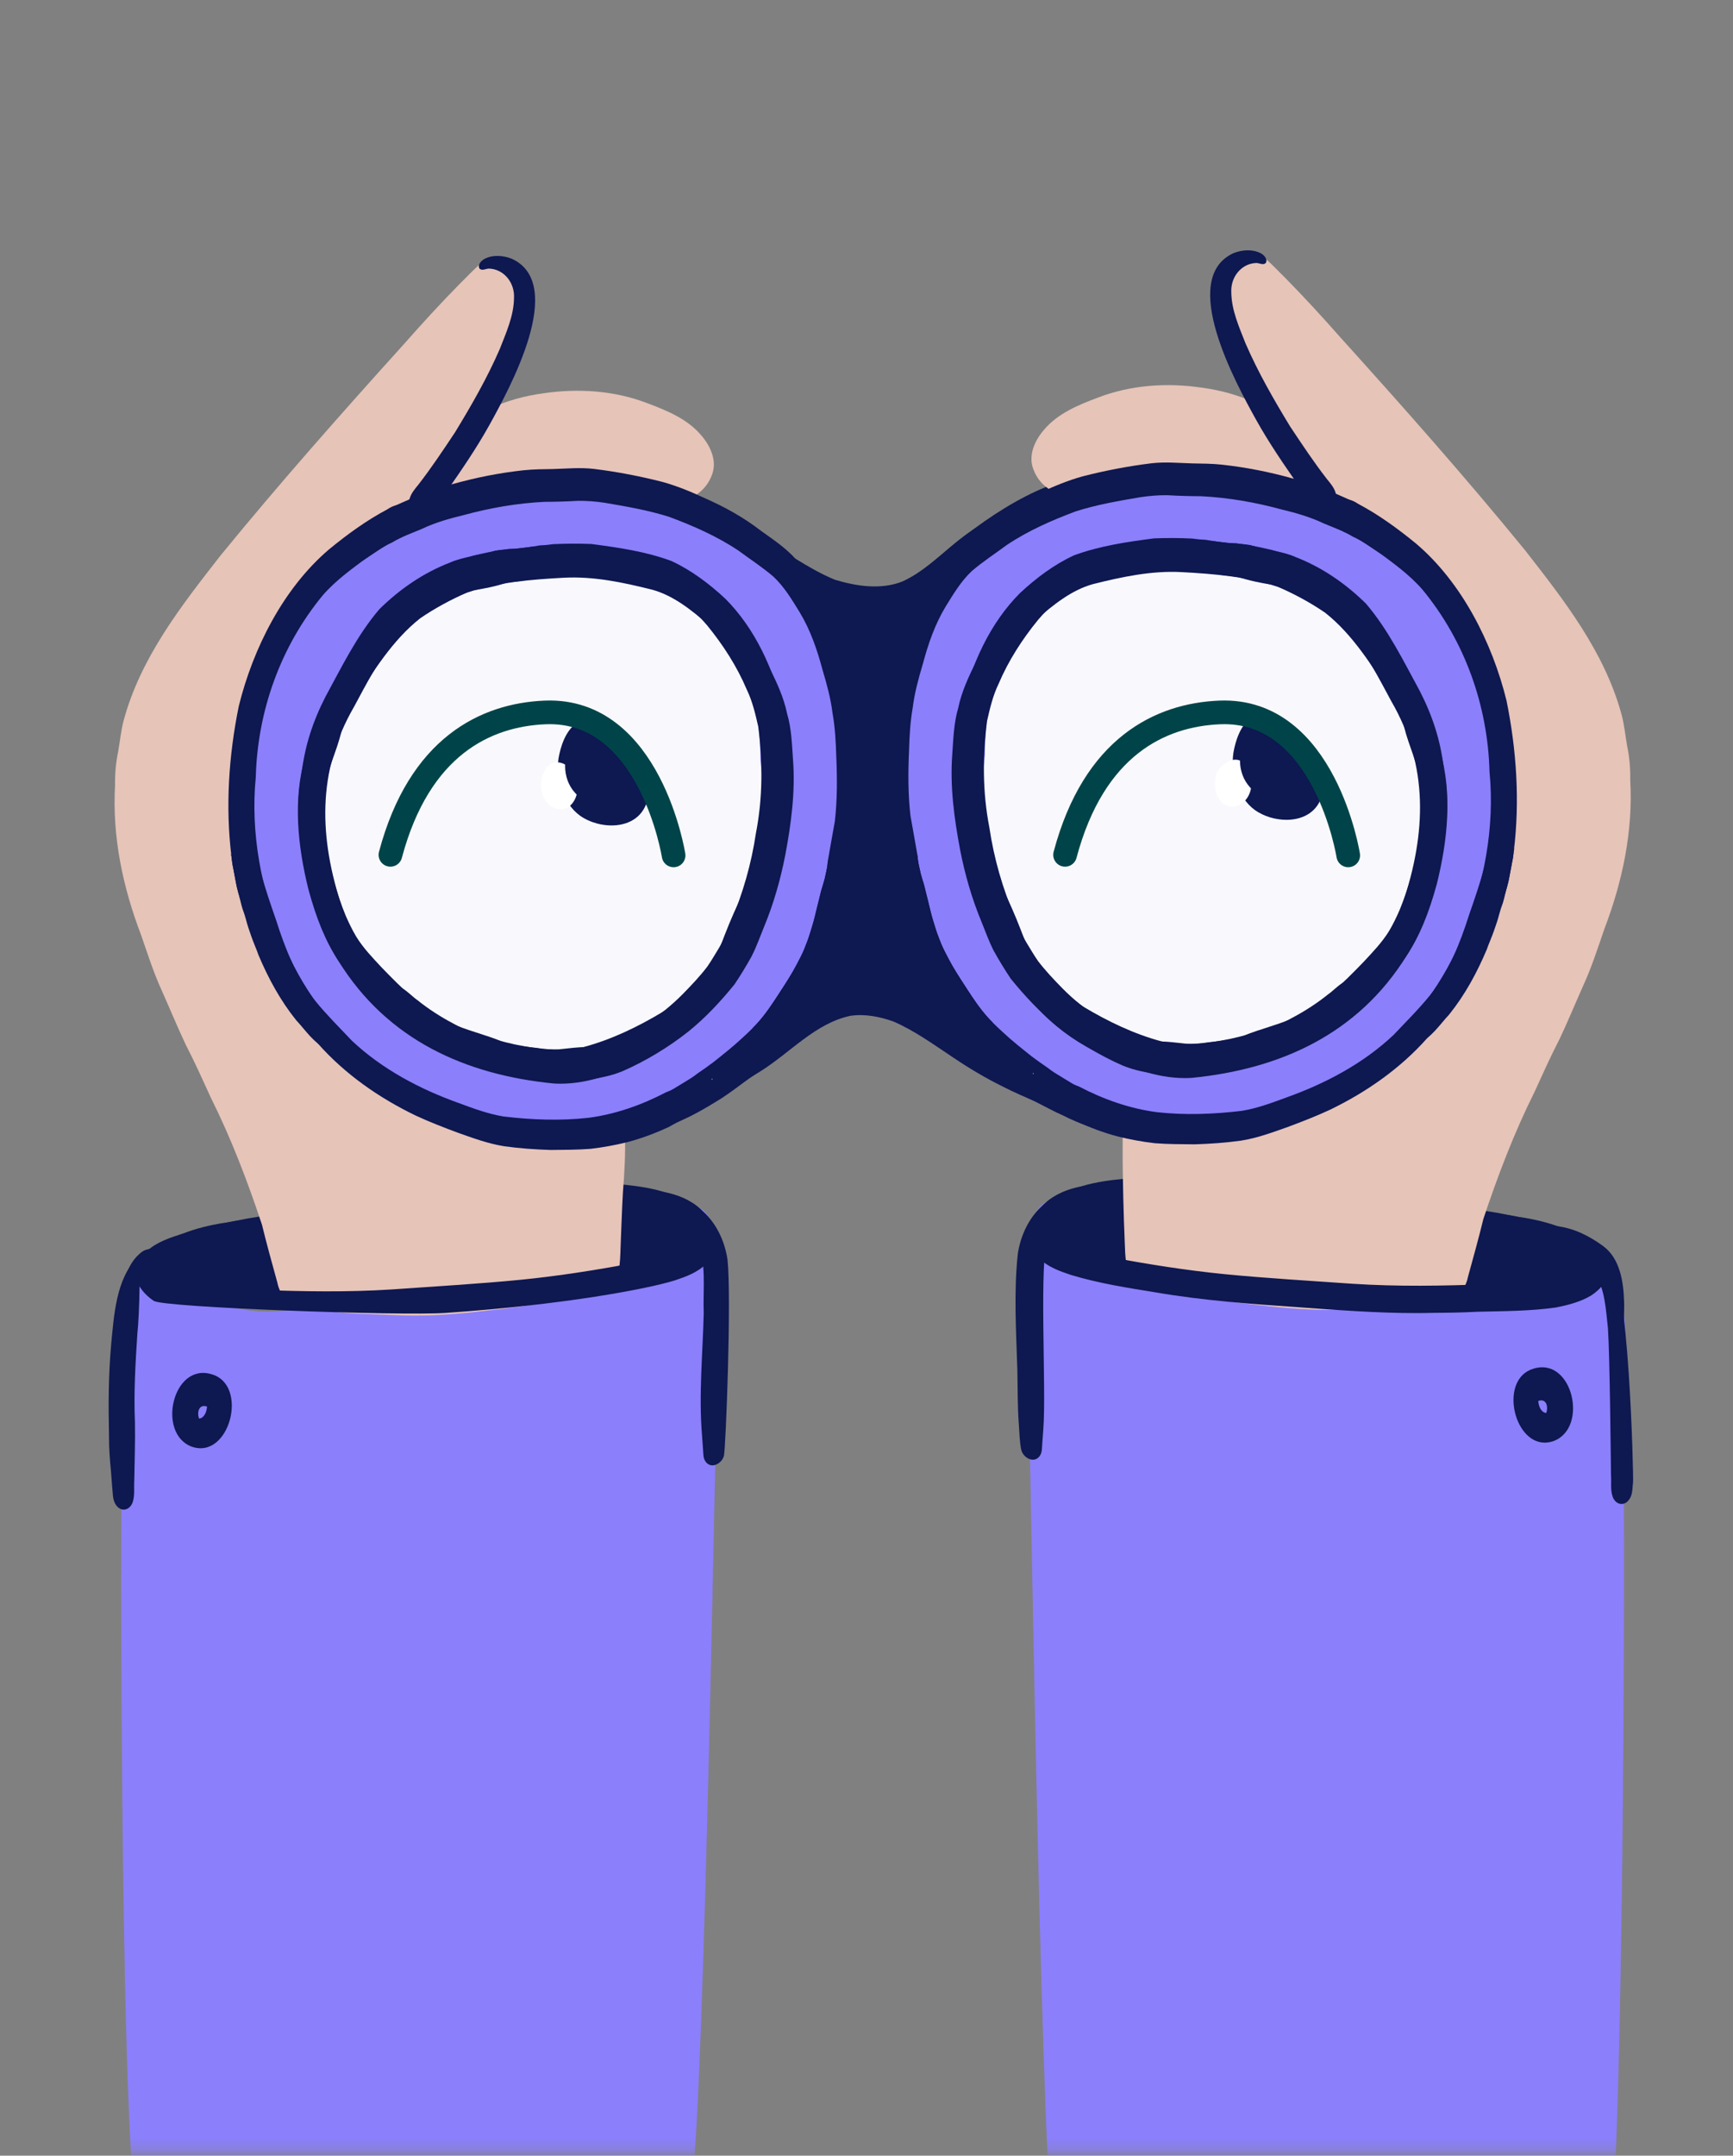 <svg width="152" height="189" viewBox="0 0 152 189" fill="none" xmlns="http://www.w3.org/2000/svg">
<rect x="0" y="0" width="152" height="189" fill="#808080" stroke="none"/>
<mask id="mask0_33_2115" style="mask-type:luminance" maskUnits="userSpaceOnUse" x="0" y="0" width="152" height="189">
<path d="M152 0.271H0V188.729H152V0.271Z" fill="white"/>
</mask>
<g mask="url(#mask0_33_2115)">
<path d="M73.309 54.181C70.839 53.844 69.951 52.452 68.132 50.727C67.486 50.089 66.967 49.333 66.399 48.623C66.053 48.27 65.657 47.802 65.397 47.416C65.21 47.166 64.978 46.876 65.15 46.547C65.478 45.92 66.085 46.648 66.456 46.862C67.617 47.449 68.662 48.244 69.744 48.97C70.926 49.694 71.968 50.303 73.218 50.826C75.12 51.4 77.244 51.731 79.144 50.984C80.909 50.186 82.321 48.789 83.82 47.572C84.768 46.8 85.76 46.098 86.861 45.584C87.508 45.314 88.143 44.716 88.871 44.857C89.769 45.15 89.942 46.452 89.467 47.196C89.017 47.875 88.143 48.001 87.5 48.425C86.445 48.901 85.536 49.63 84.631 50.355C82.129 52.627 79.913 64.358 76.814 64.387C76.166 64.393 74.036 54.336 73.309 54.181Z" fill="#0E1851"/>
<path d="M56.416 98.372C56.361 98.317 56.359 98.235 56.386 98.163C56.48 97.966 56.711 97.876 56.861 97.726C57.892 96.825 58.855 96.204 59.944 95.499C61.564 94.423 63.064 93.372 64.691 92.355C66.953 90.986 68.884 89.114 71.14 87.737C72.922 86.634 74.166 73.324 75.916 73.388C77.174 73.433 78.911 86.582 80.277 87.186C83.439 88.814 86.19 91.19 89.416 92.699C90.926 93.425 92.442 94.142 94.046 94.618C94.549 94.789 95.056 94.948 95.562 95.112C95.893 95.211 96.22 95.314 96.428 95.623C96.796 96.174 96.609 96.964 96.198 97.436C95.719 98.003 95.073 98.123 94.422 97.817C92.187 97.127 90.006 96.315 87.912 95.243C86.425 94.509 84.996 93.658 83.617 92.727C81.88 91.576 80.243 90.378 78.376 89.566C77.162 89.133 75.869 88.874 74.587 89.061C71.494 89.716 69.292 92.319 66.665 93.946C65.087 94.931 63.503 95.916 61.85 96.756C60.673 97.393 59.382 97.674 58.108 98.011C57.649 98.157 57.194 98.315 56.723 98.412C56.621 98.432 56.501 98.454 56.416 98.372Z" fill="#0E1851"/>
<path d="M70.831 88.723C70.166 88.507 70 87.634 70.206 87.016C70.37 86.355 70.95 85.963 71.287 85.406C72.123 83.923 72.566 82.262 72.955 80.605C73.43 78.952 73.873 77.295 74.127 75.587C74.629 73.353 74.767 71.056 74.836 68.767C74.786 65.766 74.463 62.771 73.818 59.844C73.568 58.512 73.241 57.194 72.828 55.907C72.601 55.406 72.411 54.885 72.167 54.392C71.865 53.904 71.484 53.039 72.151 52.695C73.468 52.345 74.781 54.973 75.13 56.043C76.484 59.728 76.999 63.701 77.152 67.626C77.186 68.469 77.152 69.311 77.1 70.153C76.992 71.825 76.901 73.501 76.547 75.14C76.257 76.695 76.014 78.263 75.562 79.779C74.912 81.999 74.518 84.317 73.422 86.366C73.109 87.033 72.677 87.621 72.2 88.17C71.874 88.583 71.35 88.882 70.831 88.723Z" fill="#0E1851"/>
<path d="M82.141 90.44C81.716 90.4 81.439 90.031 81.15 89.744C80.378 88.956 79.917 87.929 79.428 86.943C78.628 85.503 78.297 83.877 77.958 82.27C77.633 80.711 77.225 79.165 77.034 77.58C76.551 74.158 76.106 70.721 76.236 67.254C76.236 65.534 76.291 63.813 76.542 62.11C76.89 59.326 77.517 56.539 78.813 54.056C79.211 53.25 79.75 52.525 80.417 51.941C80.899 51.445 81.054 51.991 80.876 52.465C79.704 56.484 78.779 60.454 78.579 64.627C78.522 66.625 78.527 68.226 78.575 70.136C78.751 72.774 79.121 75.395 79.516 78.006C79.841 79.567 80.198 81.122 80.544 82.678C80.723 83.756 81.222 84.717 81.705 85.674C82.662 85.236 83.281 86.403 83.59 87.169C83.747 87.65 83.748 88.198 83.605 88.682C83.629 89.507 83.022 90.532 82.141 90.44Z" fill="#0E1851"/>
<path d="M82.853 50.956C82.123 50.89 81.76 50.068 82.07 49.407C82.678 48.362 83.781 47.713 84.673 46.946C86.813 45.275 89.325 43.668 91.787 42.676C93.46 41.998 95.223 41.456 97.025 41.373C97.646 41.395 98.165 41.439 98.77 41.465C98.932 41.477 99.111 41.555 99.159 41.733C99.231 42.169 98.7 42.2 98.415 42.292C97.378 42.596 96.44 43.176 95.433 43.565C93.183 44.508 90.988 45.585 88.942 46.947C87.514 47.908 85.862 49.136 84.682 50.275C84.217 50.779 83.525 51.059 82.853 50.956Z" fill="#0E1851"/>
<path d="M55.674 99.575C55.419 99.301 56.236 98.963 56.389 98.824C57.122 98.311 57.909 97.972 58.702 97.624C60.493 96.642 62.267 95.601 63.97 94.462C64.328 94.219 64.805 93.73 65.238 94.064C65.314 94.139 65.304 94.275 65.287 94.371C65.2 94.811 64.791 95.03 64.468 95.268C63.251 96.108 62.058 96.801 60.796 97.534C59.459 98.378 58.03 99.082 56.492 99.416C56.289 99.463 56.086 99.506 55.892 99.584C55.82 99.61 55.74 99.627 55.674 99.575Z" fill="#0E1851"/>
<path d="M56.511 99.133C56.077 98.739 59.461 97.326 59.813 97.154C61.619 96.333 63.255 95.192 64.861 94.017C66.318 92.87 67.906 91.916 69.312 90.703C69.617 90.518 69.986 90.396 70.34 90.458C70.366 91.243 69.581 91.674 69.073 92.113C68.608 92.489 68.127 92.847 67.634 93.183C66.143 94.168 64.804 95.282 63.326 96.266C61.601 97.333 59.923 98.366 57.957 98.793C57.688 98.881 57.415 98.954 57.14 99.022C56.937 99.091 56.726 99.204 56.511 99.133Z" fill="#0E1851"/>
<path d="M96.272 98.991C96.142 98.954 96.011 98.918 95.881 98.878C95.743 98.837 95.607 98.793 95.472 98.744C95.498 98.754 95.525 98.764 95.552 98.773C94.758 98.5 93.966 98.174 93.217 97.789C93.222 97.792 93.226 97.794 93.231 97.797C93.231 97.797 93.233 97.797 93.237 97.8C92.414 97.438 91.642 97.004 90.86 96.614C89.348 95.898 87.856 95.146 86.386 94.343C85.687 93.985 85 93.597 84.357 93.138C83.793 92.709 81.804 91.142 83.878 91.986C85.339 92.664 86.701 93.462 88.118 94.197C89.471 94.931 90.884 95.54 92.233 96.251C92.222 96.247 92.213 96.24 92.202 96.235C92.192 96.23 92.182 96.225 92.172 96.219C93.221 96.76 94.284 97.287 95.384 97.705C95.382 97.704 95.38 97.703 95.378 97.703C95.365 97.698 95.353 97.693 95.34 97.688C95.609 97.785 95.86 97.879 96.133 97.954C96.42 98.035 96.755 98.103 96.921 98.391C97.199 98.842 96.643 99.127 96.272 98.991Z" fill="#0E1851"/>
<path d="M62.788 126.653C62.669 128.285 61.646 191.659 60.438 192.629C58.089 194.4 55.263 195.266 52.475 195.957C45.458 197.72 38.176 198.124 30.979 197.978C26.651 197.82 22.312 197.593 18.046 196.777C16.114 196.429 14.08 196.159 12.33 195.194C10.514 194.202 10.547 130.727 10.698 128.998C10.688 128.827 10.678 128.656 10.669 128.485C10.579 126.791 10.518 124.754 10.493 123.149C10.527 119.483 10.109 113.962 11.946 110.79C12.211 110.3 13.184 109.257 13.746 109.577C14.302 109.995 13.809 110.714 13.614 111.203C13.493 111.587 13.422 111.984 13.329 112.376C13.305 112.503 13.281 112.632 13.259 112.76C13.717 112.955 14.198 113.252 14.508 113.311C15.453 113.584 16.355 114.005 17.315 114.215C18.141 114.362 18.977 114.391 19.804 114.528C21.181 114.8 22.57 115.072 23.979 114.976C27.592 114.766 31.215 114.671 34.822 114.337C37.139 114.075 39.456 113.805 41.785 113.677C44.916 113.393 48.057 113.138 51.167 112.659C54.117 112.104 56.988 111.189 59.905 110.479C60.13 110.417 60.359 110.365 60.578 110.281C60.728 110.225 60.873 110.192 61.011 110.176C61.008 109.625 60.973 109.075 60.859 108.533C60.762 107.969 60.56 107.53 60.457 106.985C60.297 106.428 60.712 105.611 61.34 105.882C62.012 106.27 62.423 107.04 62.714 107.755C63.221 109.007 62.868 125.424 62.788 126.653Z" fill="#8B7FFB"/>
<path d="M17.481 113.638C16.198 113.452 14.698 113.24 13.821 112.146C12.934 110.76 13.712 109.264 15.095 108.699C17.153 107.572 19.491 107.286 21.743 106.828C23.824 106.51 25.878 106.03 27.958 105.703C32.328 105.024 36.588 103.631 41.028 103.503C44.926 103.461 48.832 103.284 52.719 103.676C55.102 103.912 57.595 104.012 59.781 105.125C61.016 105.779 62.924 107.612 61.782 109.084C61.137 112.031 54.557 111.883 52.229 111.971C50.267 112.142 48.308 112.319 46.342 112.447C41.523 112.67 36.543 113.364 31.79 113.312C28.938 113.388 26.092 113.767 23.233 113.666C21.317 113.592 19.392 113.822 17.481 113.638Z" fill="#0E1851"/>
<path d="M34.588 115.298C31.785 115.175 28.94 115.205 26.201 114.486C25.224 114.308 24.528 113.464 24.333 112.477C23.866 110.78 23.393 109.084 22.976 107.374C21.704 103.545 20.267 99.795 18.49 96.233C17.776 94.674 17.077 93.108 16.288 91.588C15.554 90.033 14.899 88.438 14.198 86.867C13.466 85.273 12.936 83.598 12.362 81.942C10.775 77.793 9.832 73.344 10.091 68.866C10.075 67.879 10.157 66.894 10.359 65.927C10.521 65.014 10.607 64.078 10.843 63.179C12.335 57.646 15.897 53.121 19.314 48.739C24.577 42.296 29.972 36.211 35.521 30.067C37.088 28.288 38.69 26.543 40.35 24.859C40.917 24.318 41.499 23.651 42.149 23.135C42.302 23.049 42.459 22.969 42.62 22.902C42.725 22.862 42.834 22.834 42.945 22.809C43.07 22.78 43.194 22.744 43.32 22.715C43.392 22.701 43.465 22.694 43.539 22.684C43.637 22.671 43.734 22.659 43.833 22.655C43.94 22.655 44.05 22.658 44.156 22.674C44.256 22.694 44.356 22.725 44.456 22.753C44.575 22.786 44.695 22.826 44.811 22.87C44.917 22.917 45.021 22.971 45.121 23.033C45.156 23.056 45.191 23.082 45.223 23.111C45.313 23.198 45.394 23.297 45.472 23.395C45.462 23.381 45.45 23.367 45.439 23.353C45.459 23.377 45.479 23.402 45.499 23.427C45.598 23.55 45.69 23.678 45.777 23.81C45.933 24.152 46.042 24.519 46.118 24.891C46.531 26.667 46.093 28.471 45.491 30.141C44.823 32.114 43.943 34.007 42.955 35.836C44.441 35.126 46.063 34.697 47.674 34.48C50.712 34.036 53.871 34.234 56.764 35.345C58.482 35.992 60.302 36.725 61.529 38.195C62.321 39.119 62.929 40.441 62.432 41.665C61.455 44.26 58.22 44.404 55.968 44.451C55.445 44.457 54.798 44.472 54.469 44.003C53.097 44.089 51.719 44.075 50.34 44.06C48.1 44.035 45.861 44.01 43.658 44.422C42.092 44.908 40.227 45.194 38.72 45.729C37.461 46.133 36.259 47 34.966 47.275C34.642 47.512 34.331 47.765 34.033 48.038C32.586 49.428 31.834 51.38 31.05 53.215C28.858 57.689 28.571 62.649 31.044 67.078C33.595 71.56 36.728 75.68 40.25 79.373C45.561 84.18 52.205 86.25 54.203 94.165C54.969 97.547 54.927 101.056 54.638 104.499C54.58 105.297 54.43 109.305 54.426 109.487C54.422 109.594 54.418 109.7 54.417 109.808C54.411 109.994 54.397 110.181 54.389 110.368C54.385 110.46 54.375 110.552 54.366 110.643C54.357 110.732 54.352 110.822 54.342 110.911C54.339 110.936 54.333 110.96 54.328 110.983C54.315 110.989 54.302 110.995 54.289 111C54.251 111.011 54.209 111.019 54.171 111.03C54.09 111.055 54.012 111.085 53.94 111.131C53.806 111.217 53.721 111.35 53.706 111.515C53.696 111.628 53.727 111.753 53.797 111.843C53.346 112.259 52.663 112.652 51.685 112.956C49.066 114.15 46.205 114.509 43.389 114.836C41.056 115.113 38.713 115.345 36.365 115.345C35.773 115.345 35.181 115.331 34.588 115.298Z" fill="#E6C4B8"/>
<path d="M54.417 109.758C54.417 109.766 54.417 109.774 54.416 109.782C54.416 109.774 54.417 109.766 54.417 109.758Z" fill="#E6C4B8"/>
<path d="M42.641 22.894C42.638 22.895 42.634 22.896 42.631 22.898C42.62 22.902 42.608 22.907 42.598 22.91C42.612 22.904 42.627 22.899 42.641 22.894Z" fill="#E6C4B8"/>
<path d="M73.522 66.297C73.519 67.104 73.496 67.91 73.465 68.715C73.353 72.785 72.909 76.895 71.708 80.784C71.163 82.351 70.727 83.97 69.987 85.455C69.626 86.168 69.219 86.861 68.804 87.541C68.421 88.171 67.976 88.742 67.513 89.309C66.529 90.55 65.584 91.828 64.47 92.949C61.582 95.892 57.819 97.749 53.895 98.633C51.87 99.189 49.858 100.044 47.74 100.067C46.01 100.009 44.642 99.34 43.144 98.825C41.707 98.319 40.217 98.009 38.779 97.511C37.211 96.983 35.739 96.205 34.329 95.323C31.215 93.581 28.968 92.532 26.93 89.31C26.04 87.793 25.29 86.166 24.826 84.45C24.03 83.186 23.608 81.705 23.098 80.299C22.365 78.216 21.756 75.958 21.683 73.743C21.434 70.426 21.69 67.013 22.28 63.763C22.495 62.577 22.751 61.398 23.101 60.247C23.318 59.624 23.422 58.865 23.977 58.462C24.411 57.427 24.984 56.471 25.566 55.522C26.4 54.108 27.25 52.694 28.363 51.495C29.903 49.774 31.541 48.081 33.557 46.974C35.2 46.107 36.891 45.298 38.639 44.687C40.747 43.979 42.909 43.475 45.099 43.13C47.02 42.784 48.956 42.521 50.91 42.593C52.75 42.55 54.593 42.701 56.38 43.178C58.326 43.632 60.275 44.198 62.008 45.251C64.293 46.702 66.519 48.31 68.284 50.426C69.162 51.453 69.985 52.707 70.596 53.871C71.594 55.563 72.317 57.431 72.673 59.384C73.038 61.676 73.522 63.964 73.522 66.297Z" fill="#8B7FFB"/>
<path d="M66.872 68.504C66.977 71.084 66.737 73.692 66.167 76.205C66.026 76.82 65.823 77.421 65.7 78.041C65.651 78.387 65.559 78.727 65.43 79.049C64.631 81.018 63.699 82.948 62.502 84.687C62.062 85.522 61.581 86.335 61.055 87.12C59.002 89.803 56.733 91.321 54.174 92.101C52.749 92.86 51.284 93.35 49.522 93.146C48.497 93.03 47.462 93.03 46.45 92.821C45.409 92.636 44.383 92.367 43.343 92.183C42.614 92.032 41.885 91.876 41.17 91.666C40.485 91.448 39.84 91.121 39.183 90.827C38.57 90.552 37.942 90.306 37.356 89.972C36.522 89.453 35.615 88.637 35.122 87.678C32.33 85.107 30.058 81.837 28.96 78.137C28.104 74.366 27.235 70.231 28.157 66.399C28.701 64.451 29.608 62.67 30.754 61.045C30.876 60.682 31.012 60.326 31.171 59.978C31.711 58.911 32.455 57.977 33.156 57.024C34.142 55.566 35.288 54.199 36.667 53.148C36.774 53.057 36.882 52.969 36.992 52.883C40.465 50.653 44.539 49.453 48.605 49.268C51.312 49.276 54.086 49.699 56.655 50.662C58.277 51.196 59.823 51.989 61.024 53.066C61.291 53.322 61.542 53.593 61.781 53.876C63.784 55.956 65.143 58.72 66.087 61.468C66.564 63.153 66.692 64.913 66.692 66.671C66.768 67.28 66.829 67.891 66.872 68.504Z" fill="#F9F9FD"/>
<path d="M28.715 91.943C27.551 91.538 26.809 90.322 25.979 89.449C24.583 87.71 23.525 85.759 22.662 83.712C22.598 83.507 22.516 83.31 22.435 83.113C22.348 82.9 22.262 82.688 22.181 82.472C22.087 82.218 21.992 81.963 21.909 81.704C21.866 81.572 21.819 81.441 21.773 81.309C21.734 81.194 21.7 81.077 21.667 80.96C21.597 80.704 21.528 80.448 21.449 80.196C21.445 80.184 21.442 80.172 21.438 80.16C21.381 79.989 21.318 79.821 21.261 79.651C21.186 79.427 21.137 79.194 21.083 78.964C21.088 78.983 21.092 79.003 21.097 79.022C21.057 78.847 21.018 78.672 20.967 78.499C20.952 78.45 20.936 78.401 20.922 78.353C20.877 78.177 20.832 78.001 20.786 77.826C20.783 77.813 20.779 77.801 20.776 77.79C20.751 77.678 20.729 77.568 20.708 77.455C20.657 77.178 20.606 76.901 20.551 76.625C20.549 76.612 20.546 76.6 20.543 76.587C20.513 76.429 20.486 76.271 20.455 76.113C20.437 76.021 20.418 75.929 20.4 75.836C20.374 75.655 20.349 75.475 20.326 75.294C20.327 75.26 20.324 75.226 20.319 75.192C20.314 75.163 20.308 75.132 20.302 75.102C19.764 70.724 20.062 66.233 20.945 61.905C22.199 56.828 24.863 51.566 28.863 48.163C30.47 46.843 32.163 45.613 33.998 44.645C35.016 43.926 36.176 44.239 36.147 45.637C36.13 46.423 35.593 47.019 34.877 47.243C34.019 47.681 33.192 48.194 32.395 48.742C30.964 49.799 29.482 50.84 28.306 52.197C24.606 56.683 22.587 62.335 22.434 68.144C21.954 73.055 22.922 77.986 24.744 82.502C25.581 84.52 26.669 86.438 27.938 88.202C28.499 89.07 29.387 89.772 29.704 90.772C29.827 91.314 29.442 91.96 28.878 91.96C28.826 91.96 28.771 91.955 28.715 91.943Z" fill="#0E1851"/>
<path d="M21.449 80.195L21.45 80.196C21.45 80.197 21.45 80.199 21.45 80.199C21.45 80.198 21.45 80.196 21.449 80.195Z" fill="#0E1851"/>
<path d="M66.69 91.742C66.151 91.406 65.935 90.74 66.028 90.123C66.23 89.92 66.43 89.713 66.615 89.494C66.734 89.352 66.853 89.208 66.967 89.064C67.14 88.847 67.302 88.622 67.463 88.397C67.458 88.404 67.453 88.411 67.449 88.418C67.703 88.06 67.945 87.692 68.187 87.324C68.402 86.997 68.617 86.668 68.827 86.336C69.073 85.948 69.321 85.561 69.549 85.161C69.778 84.76 69.992 84.352 70.2 83.94C70.312 83.719 70.422 83.495 70.517 83.265C70.599 83.068 70.673 82.867 70.752 82.668C70.955 82.162 71.099 81.637 71.262 81.117C71.261 81.121 71.26 81.124 71.259 81.127C71.417 80.613 71.529 80.086 71.661 79.564C71.656 79.583 71.65 79.602 71.645 79.621C71.713 79.359 71.78 79.096 71.843 78.831C71.839 78.85 71.834 78.87 71.829 78.888C71.896 78.616 71.958 78.342 72.032 78.072C72.13 77.73 72.246 77.394 72.332 77.049C72.384 76.838 72.424 76.624 72.472 76.412C72.513 76.232 72.543 76.051 72.569 75.868C72.587 75.732 72.603 75.597 72.612 75.459C72.821 74.314 73.005 73.164 73.222 72.021C73.439 70.133 73.433 68.227 73.349 66.332C73.311 65.06 73.245 63.791 73.024 62.538C72.862 61.232 72.513 59.965 72.138 58.709C71.669 56.952 71.075 55.222 70.132 53.668C69.456 52.57 68.781 51.442 67.838 50.558C66.873 49.731 65.804 49.039 64.784 48.284C62.909 47.026 60.818 46.108 58.714 45.323C56.879 44.736 54.972 44.412 53.075 44.087C52.293 43.968 51.497 43.903 50.704 43.91C49.717 43.969 48.727 43.995 47.738 43.999C45.347 44.117 42.972 44.532 40.657 45.164C39.397 45.463 38.147 45.826 36.97 46.386C36.091 46.756 35.207 47.063 34.398 47.558C33.647 47.883 32.923 48.428 32.256 48.866C31.354 49.453 30.337 49.856 29.545 50.611C29.251 50.888 28.987 51.195 28.686 51.464C28.31 51.816 27.827 52.036 27.439 52.364C27.22 52.563 26.992 52.763 26.801 52.991C26.58 53.266 26.41 53.608 26.108 53.802C25.928 53.896 25.712 53.775 25.648 53.594C25.698 53.736 25.631 53.548 25.627 53.534C25.609 53.472 25.598 53.398 25.607 53.333C25.732 52.76 26.013 52.227 26.3 51.72C26.744 50.865 27.439 50.269 27.921 49.461C28.573 48.501 29.408 47.679 30.402 47.094C31.131 46.637 31.745 46.018 32.475 45.564C33.002 45.243 33.538 44.943 34.071 44.63C34.85 44.212 35.68 43.904 36.478 43.523C37.521 43.053 38.614 42.705 39.721 42.437C41.752 41.866 43.819 41.46 45.91 41.232C46.778 41.139 47.646 41.137 48.517 41.123C49.708 41.087 50.902 40.973 52.09 41.112C54.125 41.361 56.15 41.752 58.135 42.26C59.396 42.614 60.611 43.11 61.794 43.667C63.546 44.433 65.227 45.365 66.744 46.538C67.912 47.379 69.138 48.174 70.043 49.322C71.895 51.674 73.365 54.37 74.124 57.3C75.075 60.26 75.647 63.344 75.685 66.471C75.775 68.787 75.801 71.129 75.433 73.428C75.301 74.209 75.126 74.981 74.993 75.762C74.866 76.511 74.76 77.265 74.588 78.006C74.197 79.534 73.683 81.027 73.217 82.534C72.326 85.275 70.9 87.801 69.213 90.12C68.872 90.584 68.495 91.019 68.124 91.459C67.905 91.742 67.578 91.899 67.244 91.899C67.055 91.899 66.865 91.848 66.69 91.742Z" fill="#0E1851"/>
<path d="M44.227 100.498C42.809 100.274 41.455 99.771 40.108 99.293C38.869 98.831 37.635 98.354 36.437 97.796C33.235 96.248 30.262 94.179 27.885 91.496C26.742 90.277 25.583 89.048 24.71 87.608C23.532 85.779 22.671 83.754 22.021 81.67C21.677 80.713 21.352 79.747 21.041 78.776C21.019 78.684 20.995 78.591 20.967 78.499C20.952 78.45 20.938 78.401 20.922 78.352C20.877 78.177 20.833 78 20.787 77.825C20.783 77.813 20.78 77.801 20.777 77.788C20.752 77.678 20.729 77.567 20.709 77.455C20.655 77.164 20.602 76.876 20.544 76.586C20.515 76.429 20.487 76.271 20.456 76.113C20.424 75.949 20.387 75.785 20.364 75.618C20.35 75.514 20.338 75.411 20.326 75.308C20.329 75.269 20.326 75.231 20.32 75.194C20.305 75.108 20.286 75.021 20.266 74.936C20.316 74.832 20.385 74.735 20.478 74.643C20.9 74.251 21.516 74.355 21.955 74.643C22.645 75.05 22.729 75.891 22.909 76.605C23.301 78.028 23.736 79.297 24.214 80.666C25.008 83.173 26 85.66 27.631 87.727C28.637 88.965 29.766 90.086 30.86 91.241C33.54 93.762 36.846 95.5 40.278 96.725C41.546 97.194 42.827 97.669 44.166 97.888C46.63 98.182 49.138 98.278 51.612 98.004C53.995 97.69 56.281 96.881 58.42 95.765C58.484 95.738 58.547 95.713 58.611 95.687C58.705 95.649 58.8 95.611 58.89 95.565C59.006 95.506 59.119 95.438 59.23 95.37C59.241 95.363 59.252 95.356 59.264 95.349C59.25 95.358 59.234 95.367 59.22 95.376C59.241 95.363 59.261 95.35 59.284 95.337C59.285 95.335 59.287 95.334 59.289 95.332C59.289 95.332 59.289 95.332 59.29 95.332C59.29 95.332 59.291 95.332 59.291 95.331C59.294 95.33 59.297 95.327 59.3 95.325C59.3 95.326 59.3 95.326 59.299 95.326C59.3 95.326 59.3 95.326 59.3 95.325C59.301 95.325 59.302 95.325 59.302 95.325C59.303 95.324 59.303 95.324 59.304 95.324C59.304 95.324 59.304 95.324 59.304 95.324C59.304 95.324 59.305 95.323 59.306 95.323C59.306 95.323 59.305 95.323 59.304 95.324C59.308 95.321 59.31 95.32 59.314 95.318C59.314 95.318 59.316 95.317 59.316 95.316C59.318 95.316 59.319 95.314 59.321 95.314L59.319 95.315C59.321 95.314 59.321 95.313 59.322 95.312H59.323C59.323 95.311 59.324 95.311 59.324 95.311C59.324 95.311 59.325 95.31 59.326 95.31C59.327 95.31 59.327 95.309 59.327 95.309C59.329 95.308 59.331 95.307 59.332 95.306C59.334 95.305 59.336 95.304 59.338 95.303C59.331 95.307 59.325 95.31 59.319 95.315C59.452 95.232 59.587 95.153 59.721 95.071C59.926 94.945 60.13 94.819 60.334 94.695C60.534 94.574 60.732 94.452 60.919 94.313C60.915 94.316 60.911 94.318 60.908 94.321C60.913 94.317 60.919 94.313 60.925 94.309C60.927 94.307 60.93 94.305 60.932 94.303C60.931 94.304 60.93 94.305 60.928 94.306C60.934 94.301 60.939 94.298 60.944 94.294C60.945 94.293 60.947 94.291 60.949 94.29C60.949 94.29 60.95 94.29 60.951 94.29C60.95 94.29 60.95 94.29 60.949 94.29C60.958 94.283 60.966 94.277 60.973 94.271C60.975 94.269 60.978 94.269 60.98 94.267C60.981 94.266 60.983 94.265 60.984 94.263C60.992 94.259 60.997 94.254 61.003 94.249C60.996 94.254 60.99 94.26 60.983 94.265C61.046 94.218 61.108 94.169 61.171 94.121C61.653 93.797 62.124 93.461 62.586 93.114C63.458 92.419 64.338 91.727 65.151 90.961C65.305 90.821 65.459 90.68 65.61 90.536C65.594 90.551 65.578 90.566 65.563 90.581C65.684 90.465 65.804 90.349 65.922 90.23C66.16 89.993 66.398 89.751 66.615 89.494C66.735 89.352 66.853 89.21 66.968 89.065C67.138 88.85 67.299 88.627 67.459 88.405C67.458 88.406 67.458 88.406 67.457 88.406C67.71 88.052 67.948 87.687 68.187 87.324C68.403 86.996 68.618 86.667 68.828 86.336C69.073 85.947 69.322 85.561 69.55 85.161C69.777 84.76 69.992 84.352 70.201 83.941C70.313 83.719 70.423 83.494 70.518 83.265C70.6 83.067 70.674 82.867 70.753 82.669C70.954 82.165 71.097 81.644 71.259 81.127C71.418 80.613 71.53 80.086 71.661 79.564C71.657 79.578 71.654 79.591 71.65 79.605C71.715 79.356 71.777 79.107 71.837 78.856C71.835 78.867 71.833 78.878 71.83 78.888C71.896 78.616 71.959 78.341 72.033 78.071C72.132 77.73 72.247 77.394 72.332 77.049C72.385 76.838 72.425 76.624 72.472 76.411C72.513 76.231 72.544 76.051 72.57 75.868C72.584 75.76 72.597 75.653 72.607 75.544C72.663 75.403 72.721 75.263 72.78 75.124C73.02 74.476 73.177 73.804 73.365 73.142C73.546 72.468 73.676 71.775 73.918 71.119C73.996 70.902 73.984 70.663 74.041 70.442C74.087 70.263 74.261 70.177 74.431 70.212C74.942 70.356 75.01 71.018 75.044 71.476C75.236 72.812 75.251 74.169 75.041 75.509C74.784 76.826 74.338 78.101 74.124 79.429C73.722 80.999 73.422 82.61 72.814 84.116C72.394 85.118 71.806 86.036 71.291 86.988C70.716 87.933 70.225 88.931 69.646 89.872C69.105 90.693 68.581 91.535 67.912 92.254C66.339 93.925 64.491 95.321 62.618 96.621C61.933 97.052 61.235 97.468 60.524 97.859C60.407 97.916 60.289 97.972 60.173 98.031C60.11 98.064 60.045 98.096 59.981 98.126C59.927 98.146 59.875 98.172 59.826 98.201C59.781 98.223 59.738 98.246 59.693 98.268C59.627 98.299 59.56 98.327 59.495 98.359C59.496 98.358 59.497 98.358 59.499 98.358C59.492 98.361 59.486 98.363 59.48 98.366C59.478 98.367 59.478 98.367 59.477 98.368C59.464 98.374 59.451 98.38 59.437 98.387C59.439 98.386 59.442 98.384 59.444 98.383C59.439 98.386 59.433 98.389 59.428 98.392C59.416 98.397 59.404 98.403 59.392 98.409C59.396 98.407 59.398 98.405 59.402 98.404C59.395 98.407 59.389 98.411 59.381 98.414C59.373 98.418 59.366 98.422 59.358 98.425C59.355 98.427 59.353 98.428 59.35 98.43C59.348 98.43 59.346 98.431 59.344 98.432C59.343 98.432 59.343 98.432 59.342 98.432C59.342 98.432 59.342 98.434 59.341 98.434C59.34 98.434 59.34 98.434 59.339 98.435C59.336 98.436 59.333 98.438 59.331 98.439C59.334 98.438 59.337 98.435 59.34 98.434H59.341C59.343 98.432 59.347 98.431 59.35 98.43C59.352 98.428 59.355 98.428 59.357 98.426C59.224 98.491 59.094 98.561 58.965 98.634C58.869 98.688 58.775 98.746 58.678 98.799C57.489 99.351 56.264 99.815 54.998 100.144C53.947 100.403 52.881 100.597 51.806 100.723C50.64 100.816 49.463 100.81 48.293 100.823C46.934 100.78 45.572 100.686 44.227 100.498ZM62.403 94.621C62.398 94.649 62.418 94.67 62.444 94.67C62.472 94.67 62.499 94.647 62.505 94.619C62.51 94.591 62.49 94.569 62.464 94.569C62.437 94.569 62.408 94.594 62.403 94.621Z" fill="#0E1851"/>
<path d="M59.469 98.37C59.459 98.375 59.448 98.38 59.438 98.385C59.448 98.38 59.459 98.375 59.469 98.37Z" fill="#0E1851"/>
<path d="M59.479 98.366L59.478 98.367H59.477L59.479 98.366Z" fill="#0E1851"/>
<path d="M59.284 95.336L59.283 95.337L59.284 95.336Z" fill="#0E1851"/>
<path d="M59.304 95.323L59.303 95.324H59.303L59.304 95.323Z" fill="#0E1851"/>
<path d="M60.929 94.306C60.928 94.306 60.926 94.307 60.925 94.308C60.923 94.309 60.921 94.311 60.92 94.312C60.922 94.31 60.926 94.308 60.929 94.306Z" fill="#0E1851"/>
<path d="M59.223 95.372C59.212 95.378 59.202 95.385 59.191 95.391C59.202 95.385 59.212 95.378 59.223 95.372Z" fill="#0E1851"/>
<path d="M59.32 95.313C59.318 95.314 59.317 95.315 59.316 95.316L59.315 95.316C59.316 95.315 59.318 95.314 59.32 95.313Z" fill="#0E1851"/>
<path d="M59.32 95.313L59.322 95.311L59.32 95.313Z" fill="#0E1851"/>
<path d="M59.323 95.311H59.323L59.322 95.312L59.323 95.311Z" fill="#0E1851"/>
<path d="M59.325 95.31L59.324 95.31L59.323 95.311H59.322L59.325 95.31Z" fill="#0E1851"/>
<path d="M59.325 95.31L59.325 95.309L59.325 95.31H59.324H59.325Z" fill="#0E1851"/>
<path d="M59.327 95.31L59.326 95.311L59.327 95.31Z" fill="#0E1851"/>
<path d="M59.326 95.309L59.325 95.309L59.324 95.31C59.324 95.31 59.325 95.309 59.326 95.309Z" fill="#0E1851"/>
<path d="M60.95 94.29C60.948 94.291 60.948 94.292 60.947 94.293C60.942 94.296 60.938 94.298 60.934 94.302C60.939 94.298 60.944 94.294 60.95 94.29Z" fill="#0E1851"/>
<path d="M60.946 94.292C60.947 94.292 60.949 94.291 60.95 94.29H60.949C60.948 94.291 60.946 94.292 60.945 94.293L60.946 94.292Z" fill="#0E1851"/>
<path d="M60.982 94.266L60.98 94.267C60.978 94.268 60.977 94.269 60.975 94.271C60.977 94.269 60.98 94.268 60.982 94.266Z" fill="#0E1851"/>
<path d="M60.984 94.264L60.986 94.263L60.984 94.264Z" fill="#0E1851"/>
<path d="M60.985 94.262C60.991 94.258 60.997 94.253 61.003 94.249C60.998 94.253 60.991 94.258 60.984 94.263L60.985 94.262Z" fill="#0E1851"/>
<path d="M59.341 98.435H59.341C59.341 98.435 59.339 98.435 59.338 98.436L59.341 98.435Z" fill="#0E1851"/>
<path d="M59.342 98.433H59.342L59.34 98.434L59.342 98.433Z" fill="#0E1851"/>
<path d="M59.348 98.429C59.35 98.429 59.352 98.428 59.353 98.426L59.356 98.426C59.352 98.428 59.347 98.43 59.344 98.432C59.345 98.431 59.346 98.43 59.348 98.429Z" fill="#0E1851"/>
<path d="M60.944 94.294L60.943 94.295L60.944 94.294Z" fill="#0E1851"/>
<path d="M62.631 93.025L62.63 93.026L62.629 93.026L62.631 93.025Z" fill="#0E1851"/>
<path d="M59.289 95.332L59.286 95.334C59.285 95.334 59.284 95.335 59.283 95.335C59.285 95.334 59.287 95.333 59.289 95.332Z" fill="#0E1851"/>
<path d="M59.299 95.325C59.298 95.326 59.297 95.327 59.295 95.328C59.293 95.329 59.291 95.33 59.289 95.331C59.292 95.33 59.296 95.327 59.299 95.325Z" fill="#0E1851"/>
<path d="M59.301 95.325L59.299 95.326L59.301 95.325Z" fill="#0E1851"/>
<path d="M59.303 95.323L59.304 95.322V95.323L59.303 95.323Z" fill="#0E1851"/>
<path d="M59.325 95.311L59.323 95.312H59.322C59.323 95.312 59.325 95.311 59.325 95.311Z" fill="#0E1851"/>
<path d="M59.323 95.311L59.323 95.312H59.322L59.323 95.311Z" fill="#0E1851"/>
<path d="M59.325 95.31C59.325 95.31 59.325 95.31 59.325 95.31C59.326 95.31 59.327 95.309 59.327 95.308C59.329 95.307 59.331 95.307 59.332 95.305C59.333 95.305 59.334 95.305 59.334 95.305C59.331 95.307 59.327 95.308 59.324 95.311L59.325 95.31Z" fill="#0E1851"/>
<path d="M62.41 93.181C62.408 93.181 62.407 93.182 62.406 93.183C62.407 93.182 62.408 93.181 62.41 93.181Z" fill="#0E1851"/>
<path d="M63.303 85.923C62.312 85.347 62.681 83.863 63.158 83.032C63.666 81.692 64.183 80.356 64.818 79.074C65.762 76.521 66.284 73.819 66.827 71.15C67.688 65.596 66.133 58.774 62.169 54.803C60.692 53.523 59.096 52.223 57.209 51.703C54.671 51.067 52.067 50.512 49.445 50.653C46.605 50.807 43.712 51.041 40.989 51.944C39.553 52.567 38.152 53.32 36.852 54.212C34.417 56.133 32.72 58.895 31.046 61.513C30.149 63.194 29.323 64.92 28.487 66.636C27.885 67.905 27.254 66.918 27.469 65.916C27.953 62.446 29.497 59.184 31.504 56.392C32.821 54.508 34.218 52.619 36.129 51.35C37.948 50.217 39.547 49.253 41.51 48.716C42.291 48.527 43.08 48.364 43.872 48.226C44.034 48.21 44.196 48.193 44.357 48.173C44.445 48.162 44.532 48.151 44.62 48.135C44.676 48.134 44.732 48.132 44.788 48.131C44.92 48.126 45.054 48.123 45.186 48.112C45.291 48.104 45.396 48.09 45.5 48.078C45.718 48.053 45.937 48.031 46.156 48.001C46.352 47.975 46.55 47.948 46.745 47.92C46.922 47.894 47.097 47.857 47.273 47.828C47.301 47.824 47.33 47.82 47.358 47.816C47.515 47.809 47.673 47.802 47.83 47.79C48.034 47.775 48.234 47.743 48.436 47.718C48.462 47.715 48.488 47.712 48.514 47.71C49.634 47.655 50.753 47.649 51.869 47.695C54.233 48.003 56.629 48.351 58.883 49.183C60.619 49.984 62.211 51.181 63.62 52.495C68.766 57.656 70.47 66.948 68.617 73.989C68.006 76.8 67.364 79.638 66.048 82.194C65.425 83.349 65.151 85.954 63.607 85.954C63.51 85.954 63.409 85.944 63.303 85.923Z" fill="#0E1851"/>
<path d="M48.028 94.766C46.615 94.749 45.213 94.495 43.866 94.051C41.912 93.517 40.051 92.633 38.281 91.645C38.311 91.661 38.343 91.677 38.374 91.694C38.386 91.701 38.399 91.707 38.464 91.741C37.169 91.072 35.949 90.26 34.798 89.353C34.243 88.922 33.615 88.486 33.336 87.802C33.149 87.342 33.144 86.569 33.707 86.39C34.255 86.222 34.85 86.401 35.338 86.677C35.801 86.967 36.173 87.381 36.622 87.694C37.543 88.443 38.72 89.195 39.691 89.701C41.159 90.515 42.671 91.256 44.284 91.698C45.571 92.137 46.913 92.364 48.269 92.336C49.894 92.286 51.572 92.323 53.113 91.709C55.573 90.595 57.931 89.131 59.862 87.178C60.612 86.417 61.387 85.598 62.022 84.767C62.386 84.252 62.696 83.7 63.03 83.164C63.473 82.436 63.785 81.635 64.092 80.837C65.151 78.343 65.902 75.74 66.301 73.049C66.906 69.969 66.899 66.82 66.506 63.711C66.254 62.605 65.996 61.486 65.501 60.466C64.631 58.41 63.417 56.538 62.022 54.829C60.934 53.545 59.627 52.501 58.425 51.343C58.093 51.002 57.555 50.8 57.285 50.432H57.289C56.918 49.367 59.199 50.15 59.577 50.362C62.427 51.56 64.666 53.878 66.325 56.526C66.79 57.163 67.177 57.853 67.507 58.576C68.136 59.854 68.746 61.155 69.035 62.568C69.426 63.882 69.459 65.275 69.557 66.639C69.767 69.443 69.389 72.235 68.873 74.982C68.45 77.145 67.842 79.269 67 81.295C66.615 82.234 66.357 82.995 65.916 83.861C65.451 84.694 64.956 85.511 64.425 86.301C63.212 87.799 61.888 89.219 60.399 90.423C58.646 91.814 56.627 93.032 54.611 93.913C52.528 94.773 50.238 94.759 48.028 94.766Z" fill="#0E1851"/>
<path d="M48.536 94.992C40.864 94.233 33.996 91.202 29.697 84.269C28.459 82.324 27.681 80.123 27.137 77.87C26.315 74.646 25.802 71.198 26.443 67.894C26.717 65.435 27.435 63.26 28.539 61.1C29.981 58.453 31.321 55.696 33.277 53.409C35.069 51.643 37.141 50.223 39.457 49.327C40.688 48.78 42.032 48.737 43.297 48.32C43.34 48.306 43.383 48.292 43.425 48.28C43.432 48.279 43.438 48.278 43.444 48.277C43.446 48.276 43.448 48.277 43.45 48.277L43.45 48.276C43.454 48.276 43.457 48.276 43.46 48.276H43.458C43.459 48.275 43.462 48.274 43.462 48.274C43.467 48.273 43.471 48.273 43.477 48.273C43.474 48.273 43.471 48.273 43.469 48.274C43.589 48.258 43.709 48.242 43.83 48.23C44.006 48.212 44.182 48.195 44.358 48.173C44.446 48.163 44.534 48.151 44.621 48.135C44.677 48.133 44.733 48.132 44.79 48.13C44.923 48.126 45.055 48.123 45.187 48.112C45.292 48.103 45.397 48.09 45.501 48.078C45.72 48.053 45.94 48.03 46.157 48.001C46.354 47.974 46.551 47.949 46.747 47.92C46.786 47.915 46.824 47.908 46.863 47.902C47.795 48.416 48.031 50.25 46.887 50.668C46.104 50.946 45.278 50.955 44.469 51.082C43.521 51.403 42.475 51.605 41.535 51.757C38.926 52.555 36.502 54.032 34.641 56.08C33.228 57.848 32.114 59.99 31.049 61.975C27.754 67.651 27.999 73.537 30.023 79.625C31.619 84.032 35.068 87.57 39.111 89.589C41.063 90.547 43.087 91.099 45.169 91.573C47.164 91.966 49.197 92.297 51.205 91.795C53.614 91.15 55.901 90.048 58.051 88.763C59.921 87.472 60.153 91.234 56.493 92.925C54.175 94.023 51.737 95.013 49.165 95.013C48.956 95.013 48.746 95.006 48.536 94.992Z" fill="#0E1851"/>
<path d="M43.426 48.279C43.43 48.279 43.434 48.279 43.438 48.278C43.438 48.278 43.438 48.278 43.439 48.278C43.44 48.277 43.44 48.277 43.441 48.277C43.444 48.276 43.447 48.276 43.45 48.275C43.45 48.275 43.45 48.275 43.45 48.276C43.449 48.276 43.448 48.276 43.447 48.276C43.446 48.277 43.444 48.277 43.443 48.277C43.438 48.277 43.431 48.279 43.426 48.279H43.426Z" fill="#0E1851"/>
<path d="M43.449 48.276C43.451 48.276 43.452 48.275 43.454 48.275H43.455C43.453 48.275 43.451 48.276 43.449 48.276Z" fill="#0E1851"/>
<path d="M46.505 94.214C45.027 94.2 43.61 93.79 42.233 93.263C41.181 92.904 40.106 92.608 39.083 92.164C37.37 91.415 35.864 90.265 34.412 89.077C30.25 85.846 28.472 83.189 27.053 77.983C26.115 74.209 25.676 70.091 26.773 66.305C27.105 65.363 27.491 64.444 27.854 63.514C28.092 62.828 28.373 62.161 28.67 61.501C28.874 60.851 29.578 60.365 30.124 60.959C30.808 61.761 30.101 62.768 30.03 63.663C29.762 65.341 28.93 66.855 28.625 68.52C28.039 72.493 28.818 76.587 30.311 80.258C30.589 80.895 30.888 81.522 31.242 82.115C31.864 83.129 32.692 83.984 33.494 84.843C35.288 86.701 37.127 88.519 39.421 89.652C40.925 90.347 42.554 90.697 44.079 91.334C45.045 91.687 46.085 91.763 47.09 91.877C47.681 91.981 48.46 92.028 49.017 92.001C50.162 91.894 51.307 91.69 52.455 91.881C52.954 91.953 53.456 91.8 53.951 91.87C54.561 92.014 54.338 92.73 53.822 92.871C52.959 93.399 51.959 93.429 50.997 93.612C50.334 93.739 49.684 93.93 49.027 94.087C48.196 94.243 47.346 94.275 46.505 94.214Z" fill="#0E1851"/>
<path d="M13.495 114.06C11.847 112.956 11.176 111.146 12.877 109.689C13.79 108.862 14.967 108.503 16.098 108.132C17.212 107.704 18.366 107.421 19.539 107.234C20.429 107.187 22.012 106.512 22.583 107.47C22.883 108.02 22.385 108.637 21.862 108.751C21.2 108.929 20.836 113 22.576 113.084C26.535 113.234 30.499 113.305 34.455 113.046C38.193 112.778 41.937 112.57 45.667 112.204C49.026 111.871 52.369 111.339 55.69 110.717C56.829 110.409 59.707 110.059 60.26 109.004C60.362 108.689 60.182 108.349 60.095 108.048C59.85 107.422 59.411 106.918 58.906 106.503C57.99 105.754 56.902 105.251 55.754 105.054C55.455 105.031 55.216 104.753 55.498 104.512C55.782 104.344 56.137 104.399 56.453 104.368C58.759 104.326 61.436 105.149 62.518 107.455C63.155 108.68 62.882 109.858 61.936 110.804C61.177 111.579 60.127 111.944 59.136 112.276C56.699 113.015 49.58 114.383 39.109 115.109C35.174 115.382 14.448 114.638 13.495 114.06Z" fill="#0E1851"/>
<path d="M36.835 45.3C36.049 45.313 35.693 44.359 35.942 43.675C36.077 43.233 36.399 42.856 36.673 42.521C37.829 41.037 38.873 39.461 39.918 37.892C41.35 35.541 42.733 33.14 43.835 30.6C44.395 29.166 45.066 27.694 45.083 26.119C45.155 24.765 44.174 23.566 42.849 23.548C42.584 23.573 42.23 23.777 42.039 23.52C41.892 23.167 42.234 22.837 42.512 22.69C43.243 22.317 44.133 22.395 44.88 22.681C49.743 24.905 44.684 34.087 42.911 37.287C41.777 39.327 40.455 41.244 39.126 43.15C38.851 43.53 38.563 43.901 38.268 44.265C37.913 44.755 37.483 45.313 36.835 45.3Z" fill="#0E1851"/>
<path d="M10.105 131.835C9.865 131.423 9.9 130.859 9.842 130.412C9.799 129.939 9.777 129.464 9.734 129C9.638 127.993 9.555 126.989 9.563 125.976C9.502 123.089 9.51 120.633 9.752 117.851C9.99 115.376 10.185 112.1 12.021 110.306C12.382 109.969 12.229 115.324 12.046 116.949C11.878 119.532 11.726 122.121 11.835 124.711C11.868 126.354 11.799 128.2 11.778 129.798C11.732 130.45 11.85 131.133 11.62 131.756C11.311 132.51 10.5 132.57 10.105 131.835Z" fill="#0E1851"/>
<path d="M10.858 116.818C10.614 116.749 10.665 116.429 10.645 116.227C10.643 115.685 10.608 115.131 10.631 114.596C10.684 112.85 10.998 110.834 12.456 109.751C13.677 108.852 17.444 110.414 17.09 110.472C16.116 110.671 15.109 110.743 14.192 111.166C13.681 111.425 13.104 111.548 12.661 111.936C11.95 112.841 11.766 114.034 11.491 115.135C11.342 115.509 11.331 116.879 10.858 116.818Z" fill="#0E1851"/>
<path d="M61.918 128.189C61.645 127.861 61.697 127.412 61.658 127.009C61.618 126.509 61.603 126.283 61.573 125.84C61.277 122.269 61.639 118.69 61.723 115.118C61.639 112.986 62.008 110.74 61.119 108.74C60.859 107.961 60.41 107.233 59.752 106.759C59.306 106.367 58.837 106.024 58.306 105.768C58.078 105.647 57.778 105.63 57.617 105.404C57.516 105.24 57.616 104.989 57.785 104.925C58.078 104.843 58.406 104.923 58.7 104.972C59.506 105.162 60.272 105.5 61.029 105.837C61.343 105.98 61.616 106.183 61.876 106.415C62.934 107.466 63.588 108.94 63.809 110.437C64.165 113.808 63.657 126.942 63.496 127.637C63.317 128.307 62.421 128.818 61.918 128.189Z" fill="#0E1851"/>
<path d="M16.814 126.835C13.726 125.686 15.143 119.45 18.555 120.486C21.855 121.417 20.142 128.012 16.814 126.835ZM17.525 124.367C17.953 124.266 18.134 123.732 18.157 123.319C17.458 123.082 17.262 123.79 17.453 124.366C17.477 124.367 17.501 124.367 17.525 124.367Z" fill="#0E1851"/>
<path d="M89.835 111.222C89.807 113.355 89.913 115.486 89.916 117.619C89.948 119.237 90.047 120.853 90.141 122.469C90.145 123.7 90.21 124.931 90.291 126.161C90.409 127.792 91.379 195.878 92.586 196.848C94.936 198.619 97.762 199.486 100.55 200.176C107.567 201.939 114.849 202.342 122.046 202.197C126.374 202.04 130.713 201.812 134.979 200.996C136.911 200.648 138.945 200.378 140.695 199.413C142.511 198.421 142.531 130.235 142.38 128.506C142.391 128.335 142.401 128.164 142.41 127.993C142.499 126.299 142.56 124.262 142.585 122.657C142.552 118.991 142.969 113.47 141.132 110.297C140.867 109.808 139.894 108.765 139.332 109.085C138.776 109.503 139.269 110.221 139.464 110.711C139.586 111.095 139.656 111.492 139.749 111.884C139.773 112.011 139.797 112.139 139.82 112.268C139.361 112.463 138.88 112.759 138.57 112.819C137.625 113.092 96.09 110.697 93.173 109.987C92.947 109.925 92.719 109.873 92.5 109.788C92.351 109.733 92.205 109.7 92.067 109.684C92.07 109.132 92.105 108.583 92.219 108.041C92.317 107.476 92.519 107.038 92.622 106.493C92.782 105.936 92.366 105.119 91.738 105.389C91.067 105.778 90.654 106.548 90.364 107.263C89.857 108.514 89.835 109.886 89.835 111.222Z" fill="#8B7FFB"/>
<path d="M135.597 113.145C136.879 112.959 138.38 112.748 139.256 111.653C140.144 110.268 139.366 108.771 137.982 108.205C135.924 107.079 133.586 106.793 131.334 106.335C129.254 106.017 127.2 105.536 125.12 105.21C120.749 104.531 116.49 103.137 112.049 103.01C108.151 102.968 104.246 102.791 100.358 103.183C97.975 103.419 95.482 103.519 93.297 104.632C92.062 105.286 90.154 107.119 91.296 108.592C91.941 111.538 98.521 111.389 100.849 111.478C102.811 111.649 104.77 111.826 106.736 111.955C111.554 112.178 116.535 112.87 121.288 112.819C124.14 112.895 126.986 113.273 129.845 113.172C131.761 113.098 133.686 113.329 135.597 113.145ZM136.753 110.442C136.755 110.448 136.756 110.455 136.758 110.461C135.817 110.828 135.242 110.169 135.542 110.034C135.695 109.965 136.076 110.032 136.753 110.442Z" fill="#0E1851"/>
<path d="M133.828 112.312C134.209 112.296 134.616 112.105 134.867 111.794C135.061 111.763 135.252 111.699 135.423 111.602C136.041 111.657 136.28 111.677 136.823 111.722C138.252 111.952 139.562 110.333 137.957 109.446C135.821 108.584 133.607 107.928 131.336 107.572C130.137 107.417 128.184 106.894 127.69 108.475C127.513 108.627 127.376 108.822 127.312 109.052C127.289 109.136 127.276 109.222 127.276 109.307C125.992 109.717 126.129 111.372 127.452 111.575C129.584 111.74 131.702 112.166 133.828 112.312Z" fill="#0E1851"/>
<path d="M118.492 114.805C121.295 114.682 124.139 114.713 126.878 113.994C127.855 113.815 128.551 112.972 128.746 111.985C129.213 110.288 129.686 108.591 130.103 106.881C131.375 103.053 132.812 99.302 134.589 95.74C135.303 94.181 136.001 92.615 136.79 91.096C137.525 89.54 138.18 87.945 138.881 86.374C139.613 84.781 140.143 83.106 140.717 81.449C142.304 77.301 143.247 72.851 142.987 68.373C143.004 67.386 142.923 66.401 142.721 65.435C142.558 64.521 142.472 63.586 142.236 62.687C140.744 57.154 137.183 52.629 133.765 48.247C128.502 41.803 123.107 35.718 117.558 29.574C115.991 27.796 114.389 26.05 112.729 24.366C112.162 23.825 111.579 23.158 110.93 22.642C110.777 22.556 110.621 22.477 110.46 22.409C110.354 22.369 110.245 22.341 110.134 22.316C110.009 22.287 109.884 22.251 109.759 22.222C109.686 22.209 109.613 22.201 109.54 22.192C109.442 22.178 109.345 22.166 109.247 22.162C109.139 22.162 109.03 22.165 108.924 22.181C108.823 22.202 108.723 22.232 108.623 22.26C108.503 22.293 108.385 22.333 108.268 22.378C108.162 22.424 108.058 22.478 107.959 22.54C107.924 22.563 107.889 22.589 107.857 22.618C107.767 22.705 107.685 22.804 107.606 22.902C107.617 22.888 107.629 22.874 107.64 22.86C107.62 22.884 107.601 22.909 107.58 22.934C107.481 23.057 107.389 23.185 107.302 23.317C107.146 23.659 107.036 24.026 106.961 24.398C106.548 26.174 106.986 27.978 107.588 29.648C108.256 31.621 109.136 33.514 110.123 35.343C108.638 34.633 107.016 34.203 105.405 33.987C102.368 33.543 99.207 33.741 96.316 34.852C94.597 35.499 92.777 36.233 91.55 37.703C90.758 38.626 90.149 39.949 90.647 41.173C91.624 43.768 94.859 43.912 97.111 43.959C97.634 43.964 98.281 43.979 98.61 43.511C99.981 43.597 101.36 43.582 102.739 43.567C104.979 43.542 107.218 43.518 109.422 43.93C110.988 44.416 112.852 44.702 114.359 45.237C115.618 45.641 116.82 46.507 118.113 46.782C118.436 47.019 118.748 47.273 119.046 47.546C120.493 48.937 121.245 50.887 122.029 52.722C124.221 57.196 124.508 62.156 122.035 66.585C119.484 71.067 116.351 75.187 112.829 78.88C107.518 83.687 100.874 85.757 98.876 93.672C98.11 97.054 98.649 108.813 98.653 108.995C98.656 109.102 98.683 109.688 98.69 109.875C98.694 109.967 98.704 110.059 98.713 110.15C98.722 110.239 98.727 110.33 98.737 110.419C98.74 110.444 98.746 110.467 98.751 110.49C98.764 110.496 98.777 110.503 98.79 110.507C98.828 110.518 98.869 110.526 98.908 110.537C98.989 110.562 99.067 110.592 99.139 110.638C99.273 110.724 99.357 110.857 99.372 111.022C99.383 111.136 99.352 111.26 99.281 111.35C99.732 111.767 100.416 112.16 101.394 112.463C104.012 113.657 106.874 114.016 109.69 114.344C112.024 114.621 114.366 114.852 116.714 114.852C117.306 114.852 117.899 114.838 118.492 114.805Z" fill="#E6C4B8"/>
<path d="M98.662 109.265C98.662 109.272 98.662 109.281 98.663 109.289C98.663 109.281 98.662 109.272 98.662 109.265Z" fill="#E6C4B8"/>
<path d="M110.436 22.399C110.439 22.401 110.442 22.402 110.445 22.404C110.456 22.408 110.468 22.412 110.478 22.416C110.464 22.41 110.45 22.405 110.436 22.399Z" fill="#E6C4B8"/>
<path d="M79.557 65.804C79.56 66.611 79.582 67.417 79.614 68.221C79.725 72.292 80.17 76.401 81.37 80.29C81.915 81.858 82.353 83.477 83.092 84.962C83.454 85.674 83.86 86.368 84.275 87.048C84.658 87.678 85.103 88.249 85.565 88.816C86.549 90.057 87.495 91.335 88.609 92.456C91.497 95.399 95.259 97.256 99.183 98.141C101.209 98.696 103.221 99.551 105.339 99.574C107.069 99.516 108.437 98.847 109.935 98.332C111.371 97.826 112.862 97.516 114.301 97.017C115.869 96.49 117.34 95.712 118.749 94.829C121.863 93.088 124.11 92.039 126.148 88.816C127.039 87.299 127.788 85.672 128.252 83.957C129.049 82.693 129.471 81.212 129.981 79.806C130.714 77.723 131.323 75.465 131.396 73.249C131.645 69.933 131.388 66.52 130.798 63.27C130.584 62.084 130.328 60.905 129.978 59.754C129.761 59.131 129.657 58.372 129.102 57.969C128.667 56.933 128.095 55.978 127.513 55.028C126.678 53.614 125.829 52.201 124.716 51.002C123.176 49.281 121.539 47.588 119.522 46.481C117.88 45.614 116.188 44.805 114.44 44.194C112.331 43.486 110.169 42.982 107.979 42.637C106.059 42.291 104.123 42.028 102.169 42.1C100.328 42.056 98.487 42.208 96.699 42.685C94.753 43.139 92.803 43.705 91.07 44.758C88.785 46.209 86.56 47.817 84.795 49.933C83.917 50.96 83.093 52.214 82.482 53.378C81.485 55.07 80.761 56.938 80.406 58.891C80.039 61.183 79.557 63.471 79.557 65.804Z" fill="#8B7FFB"/>
<path d="M86.206 68.01C86.101 70.59 86.341 73.198 86.911 75.711C87.052 76.327 87.255 76.927 87.377 77.547C87.426 77.893 87.519 78.233 87.648 78.556C88.447 80.525 89.379 82.455 90.575 84.193C91.016 85.028 91.496 85.841 92.023 86.626C94.076 89.309 96.344 90.827 98.904 91.607C100.329 92.366 101.794 92.856 103.556 92.651C104.58 92.536 105.616 92.536 106.628 92.327C107.668 92.143 108.694 91.874 109.735 91.689C110.464 91.538 111.193 91.381 111.908 91.172C112.593 90.954 113.238 90.628 113.895 90.332C114.508 90.058 115.136 89.812 115.722 89.478C116.556 88.959 117.462 88.144 117.956 87.184C120.748 84.614 123.019 81.342 124.117 77.643C124.974 73.872 125.843 69.737 124.921 65.905C124.377 63.957 123.47 62.176 122.324 60.551C122.202 60.189 122.065 59.831 121.907 59.484C121.366 58.417 120.623 57.484 119.922 56.53C118.935 55.073 117.79 53.705 116.41 52.654C116.304 52.564 116.195 52.476 116.085 52.39C112.613 50.16 108.539 48.959 104.473 48.773C101.766 48.782 98.992 49.206 96.423 50.168C94.801 50.702 93.255 51.496 92.053 52.572C91.787 52.828 91.536 53.099 91.296 53.382C89.294 55.462 87.934 58.226 86.991 60.974C86.514 62.659 86.386 64.418 86.385 66.177C86.31 66.786 86.249 67.397 86.206 68.01Z" fill="#F9F9FD"/>
<path d="M124.362 91.45C125.526 91.046 126.268 89.829 127.098 88.957C128.494 87.218 129.552 85.267 130.415 83.219C130.479 83.015 130.561 82.818 130.642 82.62C130.729 82.407 130.815 82.195 130.896 81.98C130.99 81.725 131.085 81.47 131.169 81.212C131.211 81.079 131.258 80.949 131.304 80.817C131.343 80.702 131.377 80.585 131.41 80.468C131.481 80.212 131.549 79.956 131.628 79.704C131.632 79.691 131.636 79.68 131.639 79.668C131.696 79.497 131.759 79.328 131.817 79.159C131.892 78.934 131.94 78.701 131.995 78.472C131.989 78.49 131.985 78.511 131.98 78.53C132.021 78.355 132.059 78.179 132.11 78.007C132.125 77.958 132.141 77.909 132.155 77.86C132.2 77.684 132.245 77.509 132.292 77.333C132.294 77.321 132.298 77.309 132.301 77.297C132.326 77.186 132.348 77.075 132.369 76.963C132.421 76.685 132.471 76.408 132.526 76.132C132.529 76.12 132.531 76.107 132.534 76.094C132.564 75.937 132.591 75.779 132.622 75.621C132.64 75.528 132.66 75.436 132.677 75.343C132.703 75.163 132.728 74.982 132.751 74.802C132.75 74.768 132.753 74.734 132.758 74.7C132.763 74.67 132.769 74.64 132.776 74.609C133.313 70.231 133.015 65.74 132.132 61.413C130.878 56.335 128.214 51.073 124.215 47.671C122.607 46.351 120.914 45.12 119.079 44.152C118.061 43.434 116.901 43.746 116.93 45.145C116.947 45.93 117.485 46.526 118.2 46.751C119.058 47.189 119.885 47.702 120.682 48.249C122.113 49.306 123.596 50.348 124.771 51.705C128.472 56.191 130.49 61.843 130.643 67.652C131.124 72.562 130.155 77.493 128.333 82.01C127.496 84.028 126.408 85.946 125.139 87.71C124.578 88.577 123.69 89.279 123.374 90.279C123.25 90.822 123.635 91.468 124.199 91.468C124.252 91.468 124.306 91.463 124.362 91.45Z" fill="#0E1851"/>
<path d="M131.628 79.702L131.628 79.703C131.628 79.704 131.627 79.706 131.627 79.706C131.628 79.704 131.628 79.703 131.628 79.702Z" fill="#0E1851"/>
<path d="M86.388 91.249C86.927 90.913 87.143 90.247 87.049 89.63C86.847 89.427 86.647 89.22 86.463 89.001C86.344 88.859 86.225 88.715 86.111 88.571C85.938 88.353 85.776 88.129 85.615 87.904C85.62 87.91 85.625 87.918 85.629 87.925C85.375 87.567 85.133 87.199 84.891 86.831C84.676 86.503 84.461 86.175 84.251 85.843C84.005 85.454 83.756 85.068 83.528 84.668C83.3 84.267 83.086 83.859 82.878 83.447C82.766 83.226 82.656 83.002 82.561 82.772C82.479 82.575 82.405 82.374 82.326 82.175C82.123 81.669 81.979 81.144 81.816 80.624C81.817 80.627 81.818 80.631 81.819 80.634C81.661 80.12 81.549 79.593 81.417 79.071C81.422 79.09 81.428 79.109 81.433 79.128C81.364 78.865 81.298 78.603 81.235 78.338C81.239 78.357 81.244 78.377 81.248 78.395C81.182 78.123 81.12 77.848 81.046 77.578C80.948 77.237 80.832 76.901 80.746 76.556C80.694 76.345 80.654 76.131 80.606 75.919C80.565 75.738 80.534 75.558 80.509 75.375C80.491 75.239 80.475 75.103 80.465 74.966C80.257 73.821 80.073 72.671 79.856 71.528C79.639 69.64 79.645 67.733 79.729 65.839C79.767 64.567 79.833 63.298 80.054 62.045C80.216 60.739 80.564 59.472 80.94 58.216C81.409 56.458 82.003 54.729 82.945 53.175C83.622 52.077 84.297 50.949 85.24 50.065C86.205 49.238 87.274 48.546 88.294 47.79C90.168 46.533 92.26 45.615 94.364 44.83C96.199 44.243 98.106 43.919 100.003 43.594C100.785 43.475 101.581 43.41 102.374 43.417C103.361 43.475 104.351 43.502 105.34 43.506C107.731 43.624 110.106 44.039 112.421 44.671C113.681 44.97 114.931 45.332 116.108 45.893C116.986 46.263 117.871 46.57 118.68 47.065C119.431 47.39 120.155 47.935 120.822 48.373C121.724 48.96 122.741 49.363 123.533 50.118C123.827 50.394 124.091 50.702 124.392 50.971C124.768 51.323 125.25 51.543 125.639 51.871C125.858 52.07 126.086 52.27 126.276 52.498C126.498 52.773 126.668 53.115 126.97 53.309C127.149 53.403 127.366 53.282 127.43 53.101C127.379 53.242 127.447 53.054 127.451 53.041C127.469 52.978 127.48 52.905 127.471 52.839C127.345 52.267 127.065 51.734 126.777 51.227C126.334 50.372 125.639 49.776 125.157 48.968C124.505 48.008 123.67 47.186 122.675 46.6C121.946 46.144 121.333 45.524 120.603 45.071C120.076 44.75 119.539 44.45 119.007 44.137C118.227 43.718 117.398 43.41 116.6 43.03C115.557 42.559 114.464 42.212 113.357 41.944C111.326 41.373 109.259 40.967 107.167 40.739C106.3 40.646 105.432 40.644 104.561 40.629C103.37 40.593 102.176 40.48 100.988 40.619C98.953 40.868 96.928 41.259 94.943 41.767C93.682 42.121 92.467 42.617 91.284 43.174C89.532 43.94 87.851 44.872 86.334 46.045C85.166 46.886 83.939 47.681 83.035 48.829C81.183 51.181 79.713 53.877 78.954 56.806C78.003 59.767 77.431 62.851 77.393 65.978C77.303 68.294 77.277 70.636 77.645 72.934C77.777 73.715 77.952 74.488 78.085 75.269C78.212 76.018 78.318 76.772 78.49 77.513C78.881 79.04 79.395 80.534 79.861 82.041C80.752 84.782 82.177 87.308 83.865 89.626C84.206 90.09 84.582 90.526 84.954 90.966C85.173 91.249 85.5 91.406 85.834 91.406C86.023 91.406 86.213 91.355 86.388 91.249Z" fill="#0E1851"/>
<path d="M108.852 100.005C110.269 99.781 111.624 99.278 112.971 98.8C114.209 98.338 115.443 97.861 116.641 97.303C119.843 95.755 122.816 93.686 125.194 91.003C126.336 89.784 127.495 88.555 128.368 87.115C129.546 85.285 130.408 83.261 131.057 81.177C131.402 80.219 131.726 79.254 132.037 78.283C132.06 78.191 132.083 78.098 132.111 78.006C132.126 77.957 132.14 77.908 132.157 77.859C132.201 77.683 132.245 77.507 132.292 77.332C132.296 77.32 132.298 77.308 132.301 77.295C132.326 77.185 132.349 77.074 132.369 76.962C132.423 76.671 132.476 76.383 132.534 76.093C132.564 75.936 132.591 75.778 132.622 75.62C132.654 75.456 132.691 75.292 132.714 75.124C132.729 75.021 132.74 74.918 132.753 74.814C132.75 74.776 132.752 74.738 132.758 74.7C132.774 74.614 132.793 74.528 132.813 74.443C132.763 74.339 132.694 74.242 132.6 74.149C132.178 73.758 131.562 73.862 131.123 74.149C130.433 74.557 130.35 75.398 130.17 76.112C129.777 77.535 129.343 78.804 128.864 80.173C128.07 82.68 127.079 85.167 125.447 87.233C124.441 88.472 123.312 89.593 122.218 90.748C119.538 93.269 116.233 95.007 112.8 96.232C111.532 96.701 110.251 97.176 108.912 97.395C106.448 97.689 103.941 97.785 101.467 97.51C99.083 97.197 96.798 96.388 94.658 95.272C94.595 95.245 94.531 95.219 94.467 95.194C94.373 95.156 94.278 95.118 94.188 95.071C94.072 95.013 93.96 94.945 93.849 94.877C93.837 94.87 93.826 94.863 93.814 94.856C93.829 94.865 93.844 94.874 93.859 94.883C93.837 94.87 93.816 94.856 93.795 94.844C93.793 94.842 93.791 94.841 93.789 94.839C93.789 94.839 93.789 94.839 93.788 94.839C93.788 94.839 93.788 94.839 93.788 94.838C93.784 94.837 93.781 94.834 93.778 94.832C93.778 94.833 93.778 94.833 93.779 94.833C93.778 94.833 93.778 94.833 93.778 94.832C93.777 94.832 93.777 94.832 93.777 94.832C93.776 94.831 93.775 94.831 93.775 94.831C93.774 94.831 93.775 94.831 93.774 94.831C93.774 94.831 93.773 94.83 93.773 94.83C93.773 94.83 93.773 94.83 93.774 94.831C93.771 94.828 93.768 94.826 93.765 94.825C93.764 94.825 93.763 94.824 93.762 94.823C93.761 94.823 93.759 94.821 93.758 94.82C93.758 94.821 93.758 94.821 93.759 94.822C93.758 94.821 93.758 94.82 93.756 94.819H93.756C93.755 94.818 93.754 94.818 93.754 94.818C93.754 94.818 93.753 94.817 93.752 94.817C93.752 94.817 93.752 94.816 93.751 94.816H93.752C93.75 94.815 93.748 94.814 93.747 94.813C93.745 94.812 93.743 94.811 93.74 94.81C93.747 94.814 93.753 94.817 93.759 94.822C93.626 94.739 93.491 94.66 93.357 94.578C93.153 94.452 92.949 94.326 92.744 94.202C92.545 94.081 92.347 93.959 92.159 93.82C92.163 93.822 92.167 93.825 92.17 93.828C92.165 93.824 92.159 93.82 92.154 93.816C92.151 93.814 92.149 93.812 92.145 93.809C92.147 93.811 92.149 93.812 92.151 93.813C92.145 93.808 92.139 93.805 92.134 93.801C92.133 93.799 92.131 93.798 92.13 93.797C92.129 93.797 92.128 93.797 92.128 93.797C92.128 93.797 92.128 93.797 92.129 93.797C92.121 93.79 92.113 93.784 92.105 93.778C92.103 93.776 92.1 93.776 92.099 93.774C92.097 93.773 92.096 93.772 92.094 93.77C92.087 93.765 92.082 93.761 92.075 93.756C92.082 93.761 92.089 93.767 92.096 93.772C92.033 93.725 91.969 93.676 91.907 93.628C91.426 93.304 90.954 92.968 90.493 92.621C89.62 91.925 88.74 91.234 87.927 90.468C87.773 90.327 87.619 90.187 87.469 90.042C87.484 90.058 87.5 90.073 87.515 90.088C87.394 89.972 87.275 89.856 87.157 89.737C86.918 89.499 86.68 89.258 86.463 89.001C86.343 88.859 86.225 88.716 86.111 88.572C85.94 88.357 85.78 88.134 85.619 87.912C85.62 87.912 85.621 87.912 85.621 87.912C85.369 87.558 85.13 87.194 84.891 86.831C84.675 86.503 84.46 86.174 84.25 85.843C84.006 85.454 83.756 85.068 83.528 84.668C83.301 84.266 83.086 83.859 82.877 83.447C82.766 83.226 82.655 83.001 82.56 82.772C82.479 82.574 82.405 82.374 82.326 82.175C82.124 81.672 81.981 81.15 81.819 80.634C81.66 80.12 81.549 79.593 81.417 79.071C81.421 79.085 81.425 79.098 81.428 79.112C81.364 78.863 81.301 78.613 81.24 78.363C81.243 78.374 81.246 78.385 81.248 78.395C81.182 78.123 81.119 77.848 81.045 77.578C80.947 77.236 80.831 76.901 80.746 76.556C80.694 76.344 80.653 76.13 80.605 75.918C80.566 75.738 80.534 75.558 80.509 75.375C80.495 75.267 80.481 75.16 80.472 75.051C80.416 74.91 80.358 74.769 80.299 74.63C80.058 73.983 79.902 73.311 79.713 72.649C79.532 71.974 79.402 71.282 79.16 70.626C79.082 70.409 79.095 70.17 79.037 69.948C78.992 69.769 78.818 69.684 78.648 69.719C78.136 69.863 78.068 70.525 78.034 70.983C77.842 72.319 77.827 73.676 78.037 75.016C78.294 76.333 78.74 77.608 78.954 78.936C79.356 80.506 79.656 82.117 80.265 83.623C80.685 84.625 81.272 85.543 81.788 86.495C82.363 87.44 82.853 88.438 83.433 89.379C83.974 90.2 84.497 91.041 85.167 91.761C86.74 93.432 88.587 94.828 90.461 96.128C91.145 96.559 91.843 96.975 92.555 97.366C92.672 97.423 92.789 97.479 92.906 97.538C92.969 97.571 93.033 97.603 93.098 97.633C93.151 97.653 93.203 97.679 93.253 97.708C93.297 97.73 93.341 97.753 93.385 97.775C93.451 97.806 93.518 97.834 93.584 97.866C93.582 97.865 93.581 97.865 93.58 97.865C93.586 97.867 93.592 97.87 93.599 97.873C93.6 97.873 93.601 97.874 93.601 97.875C93.614 97.881 93.627 97.887 93.641 97.894L93.634 97.89C93.64 97.892 93.645 97.896 93.65 97.898C93.663 97.904 93.674 97.909 93.686 97.915C93.683 97.914 93.68 97.912 93.676 97.911C93.683 97.914 93.69 97.918 93.698 97.921C93.705 97.925 93.713 97.929 93.72 97.932C93.723 97.934 93.726 97.935 93.728 97.936C93.73 97.937 93.732 97.938 93.734 97.939C93.735 97.939 93.736 97.939 93.736 97.939C93.736 97.939 93.736 97.94 93.736 97.939C93.736 97.94 93.737 97.941 93.737 97.941C93.738 97.941 93.739 97.941 93.739 97.942C93.742 97.943 93.745 97.945 93.748 97.946C93.745 97.945 93.741 97.942 93.738 97.941H93.737C93.735 97.939 93.732 97.938 93.728 97.936C93.726 97.935 93.724 97.934 93.721 97.933C93.855 97.998 93.984 98.068 94.113 98.141C94.21 98.194 94.304 98.253 94.401 98.306C95.59 98.858 96.815 99.322 98.08 99.651C99.131 99.909 100.198 100.104 101.272 100.23C102.439 100.323 103.615 100.317 104.786 100.329C106.144 100.287 107.506 100.192 108.852 100.005ZM90.675 94.128C90.68 94.156 90.66 94.177 90.634 94.177C90.607 94.177 90.579 94.153 90.573 94.126C90.568 94.098 90.588 94.076 90.615 94.076C90.642 94.076 90.67 94.101 90.675 94.128Z" fill="#0E1851"/>
<path d="M93.607 97.878C93.618 97.883 93.629 97.888 93.639 97.893C93.629 97.888 93.618 97.883 93.607 97.878Z" fill="#0E1851"/>
<path d="M93.6 97.873V97.874H93.601L93.6 97.873Z" fill="#0E1851"/>
<path d="M93.795 94.843L93.796 94.844L93.795 94.843Z" fill="#0E1851"/>
<path d="M93.776 94.833L93.775 94.832L93.776 94.833Z" fill="#0E1851"/>
<path d="M93.773 94.83L93.774 94.831H93.775L93.773 94.83Z" fill="#0E1851"/>
<path d="M92.15 93.814C92.152 93.814 92.152 93.815 92.154 93.816C92.156 93.817 92.158 93.819 92.159 93.82C92.157 93.818 92.153 93.815 92.15 93.814Z" fill="#0E1851"/>
<path d="M93.853 94.879C93.864 94.885 93.875 94.892 93.885 94.898C93.875 94.892 93.864 94.885 93.853 94.879Z" fill="#0E1851"/>
<path d="M93.758 94.82C93.76 94.821 93.761 94.823 93.762 94.823L93.763 94.824C93.761 94.823 93.76 94.821 93.758 94.82Z" fill="#0E1851"/>
<path d="M93.757 94.82L93.756 94.818L93.757 94.82Z" fill="#0E1851"/>
<path d="M93.754 94.818H93.754L93.755 94.82L93.754 94.818Z" fill="#0E1851"/>
<path d="M93.754 94.817V94.818L93.755 94.819L93.754 94.817Z" fill="#0E1851"/>
<path d="M93.752 94.817L93.752 94.816L93.752 94.817H93.753H93.752Z" fill="#0E1851"/>
<path d="M93.752 94.816L93.752 94.817L93.752 94.816Z" fill="#0E1851"/>
<path d="M93.75 94.816L93.751 94.817L93.752 94.817C93.752 94.817 93.751 94.817 93.75 94.816Z" fill="#0E1851"/>
<path d="M92.129 93.798C92.13 93.799 92.13 93.8 92.132 93.8C92.136 93.804 92.14 93.806 92.144 93.809C92.138 93.806 92.134 93.802 92.129 93.798Z" fill="#0E1851"/>
<path d="M92.133 93.799C92.132 93.799 92.13 93.797 92.129 93.797H92.129C92.131 93.798 92.132 93.799 92.133 93.8L92.133 93.799Z" fill="#0E1851"/>
<path d="M92.098 93.772L92.099 93.774C92.1 93.775 92.102 93.776 92.103 93.777C92.101 93.776 92.1 93.774 92.098 93.772Z" fill="#0E1851"/>
<path d="M92.095 93.772L92.094 93.771L92.095 93.772Z" fill="#0E1851"/>
<path d="M92.092 93.769C92.087 93.765 92.081 93.76 92.074 93.756C92.08 93.76 92.087 93.765 92.093 93.77L92.092 93.769Z" fill="#0E1851"/>
<path d="M93.737 97.941H93.736C93.736 97.941 93.739 97.942 93.74 97.942L93.737 97.941Z" fill="#0E1851"/>
<path d="M93.735 97.94H93.734L93.736 97.942L93.735 97.94Z" fill="#0E1851"/>
<path d="M93.729 97.936C93.727 97.936 93.725 97.934 93.723 97.933L93.721 97.933C93.725 97.934 93.729 97.937 93.732 97.939C93.731 97.938 93.731 97.937 93.729 97.936Z" fill="#0E1851"/>
<path d="M92.133 93.801L92.134 93.802L92.133 93.801Z" fill="#0E1851"/>
<path d="M92.096 93.772L92.096 93.773H92.097L92.096 93.772Z" fill="#0E1851"/>
<path d="M90.447 92.532L90.449 92.533V92.533L90.447 92.532Z" fill="#0E1851"/>
<path d="M93.789 94.84L93.791 94.841C93.792 94.842 93.793 94.843 93.795 94.843C93.793 94.842 93.791 94.841 93.789 94.84Z" fill="#0E1851"/>
<path d="M93.779 94.833C93.781 94.834 93.782 94.835 93.783 94.835C93.785 94.837 93.787 94.838 93.789 94.839C93.786 94.837 93.782 94.835 93.779 94.833Z" fill="#0E1851"/>
<path d="M93.777 94.832L93.778 94.833L93.777 94.832Z" fill="#0E1851"/>
<path d="M93.775 94.831L93.774 94.83V94.831L93.775 94.831Z" fill="#0E1851"/>
<path d="M93.754 94.818L93.756 94.82H93.756C93.755 94.82 93.754 94.818 93.754 94.818Z" fill="#0E1851"/>
<path d="M93.754 94.818L93.754 94.82H93.755L93.754 94.818Z" fill="#0E1851"/>
<path d="M93.754 94.818C93.753 94.818 93.753 94.818 93.753 94.817C93.752 94.817 93.752 94.817 93.751 94.816C93.75 94.815 93.747 94.814 93.746 94.813C93.745 94.813 93.745 94.812 93.744 94.812C93.747 94.814 93.751 94.816 93.754 94.819L93.754 94.818Z" fill="#0E1851"/>
<path d="M90.668 92.689C90.669 92.689 90.67 92.69 90.671 92.691C90.67 92.69 90.669 92.689 90.668 92.689Z" fill="#0E1851"/>
<path d="M89.776 85.431C90.766 84.855 90.397 83.371 89.92 82.54C89.412 81.2 88.895 79.864 88.26 78.581C87.316 76.029 86.794 73.327 86.25 70.658C85.389 65.103 86.945 58.282 90.909 54.311C92.386 53.03 93.983 51.73 95.869 51.211C98.407 50.575 101.011 50.02 103.633 50.16C106.473 50.315 109.366 50.549 112.089 51.452C113.525 52.075 114.925 52.828 116.226 53.72C118.66 55.64 120.358 58.402 122.032 61.02C122.929 62.702 123.755 64.428 124.591 66.143C125.193 67.412 125.824 66.426 125.609 65.424C125.125 61.953 123.581 58.691 121.574 55.9C120.257 54.016 118.86 52.127 116.949 50.858C115.13 49.725 113.53 48.761 111.567 48.224C110.787 48.035 109.999 47.872 109.206 47.734C109.044 47.717 108.883 47.701 108.721 47.681C108.633 47.67 108.546 47.658 108.459 47.643C108.403 47.641 108.346 47.64 108.289 47.639C108.157 47.634 108.024 47.631 107.892 47.62C107.788 47.612 107.682 47.598 107.578 47.586C107.36 47.561 107.14 47.538 106.922 47.508C106.725 47.483 106.528 47.456 106.333 47.428C106.156 47.402 105.981 47.365 105.804 47.335C105.776 47.332 105.749 47.328 105.721 47.324C105.563 47.317 105.405 47.31 105.248 47.297C105.044 47.282 104.844 47.251 104.642 47.226C104.616 47.223 104.59 47.22 104.564 47.217C103.445 47.162 102.325 47.157 101.209 47.203C98.845 47.511 96.449 47.859 94.195 48.691C92.459 49.491 90.867 50.688 89.457 52.003C84.311 57.163 82.607 66.456 84.461 73.497C85.072 76.308 85.714 79.146 87.03 81.702C87.653 82.857 87.927 85.462 89.471 85.462C89.567 85.462 89.669 85.452 89.776 85.431Z" fill="#0E1851"/>
<path d="M105.051 94.274C106.464 94.257 107.866 94.002 109.213 93.559C111.167 93.025 113.028 92.141 114.798 91.153C114.768 91.169 114.736 91.185 114.705 91.202C114.693 91.208 114.68 91.215 114.615 91.249C115.91 90.579 117.13 89.768 118.281 88.86C118.837 88.43 119.464 87.994 119.743 87.31C119.93 86.849 119.935 86.077 119.372 85.898C118.824 85.73 118.229 85.909 117.741 86.185C117.278 86.475 116.906 86.889 116.457 87.202C115.536 87.951 114.359 88.703 113.388 89.209C111.92 90.022 110.408 90.764 108.795 91.206C107.508 91.645 106.166 91.872 104.811 91.844C103.185 91.794 101.507 91.831 99.966 91.217C97.506 90.103 95.149 88.639 93.217 86.686C92.467 85.925 91.692 85.106 91.057 84.275C90.694 83.76 90.383 83.208 90.049 82.672C89.606 81.944 89.294 81.142 88.987 80.345C87.927 77.851 87.177 75.248 86.778 72.556C86.173 69.476 86.18 66.328 86.573 63.218C86.825 62.113 87.083 60.994 87.578 59.974C88.448 57.918 89.662 56.045 91.057 54.337C92.145 53.053 93.452 52.008 94.654 50.851C94.986 50.51 95.525 50.307 95.794 49.94H95.79C96.161 48.875 93.88 49.657 93.502 49.87C90.652 51.068 88.413 53.386 86.754 56.034C86.289 56.671 85.902 57.361 85.573 58.084C84.943 59.361 84.334 60.663 84.044 62.076C83.653 63.39 83.62 64.783 83.522 66.147C83.312 68.951 83.69 71.743 84.207 74.49C84.629 76.653 85.237 78.776 86.079 80.803C86.464 81.742 86.722 82.503 87.163 83.369C87.628 84.202 88.124 85.019 88.654 85.809C89.868 87.307 91.191 88.727 92.68 89.931C94.433 91.322 96.452 92.54 98.468 93.421C100.552 94.281 102.841 94.267 105.051 94.274Z" fill="#0E1851"/>
<path d="M104.544 94.5C112.215 93.741 119.084 90.71 123.383 83.776C124.621 81.832 125.398 79.63 125.943 77.378C126.765 74.154 127.278 70.705 126.637 67.401C126.363 64.943 125.644 62.768 124.541 60.608C123.099 57.961 121.759 55.204 119.802 52.917C118.01 51.151 115.938 49.73 113.623 48.835C112.392 48.288 111.047 48.245 109.782 47.827C109.74 47.814 109.697 47.8 109.654 47.788C109.648 47.787 109.642 47.785 109.636 47.785C109.634 47.784 109.632 47.785 109.63 47.785L109.629 47.783C109.626 47.783 109.623 47.783 109.62 47.783H109.622C109.621 47.783 109.618 47.782 109.618 47.782C109.613 47.781 109.608 47.781 109.603 47.781C109.606 47.781 109.608 47.781 109.611 47.782C109.491 47.766 109.37 47.75 109.25 47.738C109.073 47.72 108.898 47.703 108.722 47.681C108.634 47.671 108.546 47.658 108.458 47.643C108.402 47.642 108.346 47.64 108.29 47.638C108.157 47.633 108.025 47.631 107.892 47.62C107.787 47.611 107.683 47.598 107.578 47.586C107.36 47.561 107.14 47.538 106.922 47.508C106.726 47.482 106.529 47.456 106.333 47.428C106.294 47.422 106.255 47.416 106.217 47.41C105.285 47.924 105.049 49.758 106.193 50.175C106.975 50.454 107.801 50.463 108.61 50.589C109.559 50.911 110.604 51.112 111.544 51.265C114.154 52.063 116.578 53.539 118.438 55.587C119.851 57.355 120.965 59.497 122.031 61.483C125.326 67.158 125.08 73.045 123.056 79.132C121.46 83.54 118.012 87.078 113.968 89.097C112.017 90.055 109.993 90.607 107.911 91.081C105.916 91.473 103.882 91.804 101.874 91.302C99.466 90.658 97.179 89.555 95.029 88.27C93.158 86.979 91.581 85.323 89.892 83.799C89.319 83.303 88.956 82.613 88.598 81.953C88.295 81.553 87.836 81.955 87.86 82.367C87.873 82.823 88.059 83.248 88.169 83.685C89.547 87.701 92.927 90.741 96.586 92.433C98.905 93.531 101.343 94.52 103.915 94.521C104.124 94.521 104.334 94.513 104.544 94.5Z" fill="#0E1851"/>
<path d="M109.65 47.787C109.647 47.786 109.643 47.786 109.64 47.786C109.639 47.786 109.639 47.786 109.638 47.786C109.637 47.785 109.637 47.785 109.635 47.785C109.633 47.784 109.63 47.784 109.627 47.783C109.628 47.783 109.628 47.783 109.628 47.784C109.628 47.784 109.63 47.784 109.63 47.784C109.632 47.785 109.633 47.785 109.635 47.785C109.64 47.785 109.646 47.786 109.651 47.787H109.65Z" fill="#0E1851"/>
<path d="M109.627 47.783C109.625 47.783 109.624 47.782 109.622 47.782H109.621C109.623 47.782 109.625 47.783 109.627 47.783Z" fill="#0E1851"/>
<path d="M106.573 93.721C108.051 93.707 109.469 93.297 110.846 92.77C111.897 92.411 112.972 92.115 113.996 91.671C115.708 90.921 117.215 89.772 118.666 88.584C122.828 85.353 124.606 82.696 126.026 77.49C126.964 73.715 127.402 69.598 126.305 65.812C125.973 64.87 125.588 63.95 125.225 63.021C124.987 62.335 124.705 61.667 124.409 61.007C124.205 60.358 123.5 59.872 122.954 60.466C122.271 61.268 122.978 62.275 123.049 63.169C123.317 64.847 124.149 66.362 124.453 68.027C125.039 72 124.261 76.094 122.767 79.765C122.49 80.401 122.191 81.028 121.837 81.622C121.214 82.636 120.386 83.49 119.584 84.35C117.79 86.208 115.951 88.026 113.658 89.159C112.153 89.854 110.525 90.204 108.999 90.841C108.033 91.194 106.993 91.27 105.988 91.384C105.397 91.488 104.618 91.535 104.061 91.508C102.916 91.401 101.772 91.197 100.624 91.388C100.124 91.46 99.623 91.307 99.127 91.377C98.518 91.521 98.74 92.237 99.256 92.377C100.12 92.906 101.12 92.936 102.082 93.119C102.745 93.246 103.395 93.436 104.052 93.594C104.883 93.75 105.732 93.782 106.573 93.721Z" fill="#0E1851"/>
<path d="M113.969 114.617C109.766 114.33 105.562 114.029 101.401 113.317C98.897 112.91 96.379 112.522 93.942 111.783C92.951 111.452 91.9 111.087 91.141 110.312C90.196 109.366 89.923 108.188 90.561 106.962C91.642 104.658 94.319 103.834 96.625 103.876C96.941 103.907 97.296 103.852 97.58 104.019C97.862 104.262 97.623 104.539 97.324 104.562C96.176 104.76 95.087 105.262 94.171 106.011C93.667 106.426 93.228 106.93 92.983 107.556C92.897 107.857 92.715 108.197 92.818 108.511C93.371 109.567 96.249 109.916 97.389 110.225C100.708 110.847 104.052 111.379 107.41 111.712C111.14 112.078 114.884 112.286 118.623 112.554C122.579 112.813 126.543 112.741 130.501 112.592C132.242 112.507 137.533 112.725 138.336 110.98C137.953 110.409 137.19 110.274 136.594 110.033C135.458 109.638 134.321 109.246 133.174 108.889C132.513 108.707 131.877 108.437 131.216 108.259C130.693 108.146 130.194 107.528 130.496 106.978C131.066 106.021 132.649 106.694 133.538 106.743C134.712 106.929 135.865 107.212 136.98 107.64C138.111 108.011 139.288 108.371 140.2 109.197C141.902 110.654 141.231 112.464 139.583 113.568C138.63 114.146 137.53 114.424 136.456 114.636C134.168 114.96 131.855 114.95 129.55 115.009C128.297 115.076 127.042 115.098 125.787 115.103C125.25 115.117 124.714 115.124 124.178 115.124C120.771 115.124 117.367 114.865 113.969 114.617Z" fill="#0E1851"/>
<path d="M114.811 43.772C114.515 43.408 114.227 43.038 113.953 42.658C112.624 40.752 111.301 38.835 110.167 36.795C108.395 33.594 103.334 24.412 108.199 22.189C108.945 21.902 109.836 21.825 110.566 22.198C110.844 22.346 111.187 22.675 111.039 23.028C110.849 23.285 110.495 23.081 110.229 23.056C108.904 23.073 107.924 24.272 107.996 25.627C108.013 27.201 108.683 28.674 109.244 30.107C110.346 32.647 111.728 35.049 113.16 37.399C114.205 38.969 115.249 40.545 116.405 42.029C116.679 42.363 117.002 42.74 117.137 43.182C117.386 43.867 117.029 44.821 116.244 44.808C116.236 44.808 116.229 44.809 116.222 44.809C115.586 44.808 115.162 44.257 114.811 43.772Z" fill="#0E1851"/>
<path d="M141.458 131.263C141.228 130.639 141.346 129.957 141.299 129.305C141.278 127.706 141.199 119.039 141.031 116.456C140.848 114.831 140.786 113.072 139.902 111.664C139.493 111.112 138.88 110.776 138.365 110.344C137.871 110.097 137.374 109.734 136.886 109.448C136.566 109.27 136.225 109.054 136.162 108.646C136.082 108.02 136.657 107.816 137.14 107.999C137.73 108.164 138.261 108.49 138.854 108.648C139.253 108.752 139.61 108.966 139.98 109.143C140.389 109.308 140.695 109.476 141.057 109.814C142.892 111.607 143.278 129.446 143.235 129.919C143.177 130.366 143.212 130.93 142.972 131.342C142.784 131.692 142.501 131.862 142.223 131.862C141.918 131.862 141.619 131.658 141.458 131.263Z" fill="#0E1851"/>
<path d="M141.588 114.642C141.313 113.54 141.128 112.347 140.418 111.442C139.976 111.054 139.398 110.933 138.887 110.674C137.97 110.251 136.963 110.178 135.989 109.979C135.636 109.921 135.283 109.85 134.932 109.777C134.197 109.623 133.682 108.75 133.872 107.996C134.036 107.309 134.659 107.138 135.256 107.292C135.675 107.355 136.096 107.409 136.509 107.499C138.01 107.661 139.402 108.359 140.624 109.258C142.081 110.342 142.395 112.358 142.448 114.104C142.472 114.639 142.436 115.191 142.434 115.734C142.414 115.936 142.465 116.257 142.221 116.326C142.21 116.327 142.201 116.327 142.191 116.327C141.748 116.327 141.734 115.007 141.588 114.642Z" fill="#0E1851"/>
<path d="M89.582 127.144C89.422 126.448 89.421 125.642 89.362 124.88C89.24 123.378 89.267 121.627 89.231 120.087C89.124 116.708 88.912 113.316 89.269 109.945C89.49 108.448 90.144 106.974 91.202 105.921C91.463 105.69 91.735 105.487 92.049 105.343C92.806 105.006 93.573 104.669 94.378 104.479C94.672 104.43 95 104.35 95.293 104.431C95.462 104.496 95.563 104.747 95.461 104.911C95.301 105.136 94.999 105.155 94.772 105.276C94.241 105.533 93.771 105.874 93.326 106.266C92.667 106.739 92.219 107.467 91.959 108.247C91.069 110.246 91.801 121.777 91.505 125.347C91.474 125.79 91.459 126.016 91.42 126.516C91.382 126.919 91.433 127.367 91.16 127.696C90.999 127.897 90.798 127.981 90.594 127.981C90.158 127.981 89.704 127.6 89.582 127.144Z" fill="#0E1851"/>
<path d="M134.523 119.992C137.936 118.958 139.353 125.194 136.264 126.343C135.992 126.438 135.732 126.483 135.484 126.483C132.69 126.482 131.492 120.848 134.523 119.992ZM134.921 122.826C134.943 123.239 135.125 123.774 135.553 123.875C135.578 123.875 135.601 123.874 135.625 123.873C135.791 123.375 135.665 122.779 135.178 122.779C135.101 122.779 135.016 122.794 134.921 122.826Z" fill="#0E1851"/>
<mask id="mask1_33_2115" style="mask-type:alpha" maskUnits="userSpaceOnUse" x="33" y="61" width="28" height="16">
<path d="M34.244 74.948C36.778 65.431 42.617 62.675 47.816 62.463C57.044 62.086 59.08 74.996 59.08 74.996" fill="white"/>
<path d="M34.244 74.948C36.778 65.431 42.617 62.675 47.816 62.463C57.044 62.086 59.08 74.996 59.08 74.996" stroke="white" stroke-width="2.075" stroke-linecap="round" stroke-linejoin="round"/>
</mask>
<g mask="url(#mask1_33_2115)">
<path d="M50.873 71.515C49.319 70.386 48.62 68.008 49.059 66.123C49.306 64.992 49.844 63.671 50.933 63.213C51.3 63.03 51.722 62.938 52.119 63.077C53.384 63.629 53.101 64.991 51.963 65.504C51.379 65.963 51.035 67.577 51.292 68.286C51.432 68.686 51.556 69.152 51.982 69.306C52.707 69.611 53.602 69.695 54.281 69.23C54.649 68.828 54.422 68.216 54.715 67.773C55.313 66.824 56.533 67.486 56.821 68.372C57.08 69.051 56.886 69.837 56.672 70.503C55.772 72.842 52.606 72.748 50.873 71.515Z" fill="#0E1851"/>
<path d="M48.501 70.78C46.421 69.69 47.725 65.338 50.037 67.367C51.392 68.549 50.468 71.714 48.501 70.78Z" fill="white"/>
<path d="M51.668 70.374C47.709 68.681 49.917 62.204 53.532 64.468C57.755 65.319 55.706 72.41 51.668 70.374Z" fill="#0E1851"/>
</g>
<mask id="mask2_33_2115" style="mask-type:alpha" maskUnits="userSpaceOnUse" x="92" y="61" width="28" height="16">
<path d="M93.416 74.948C95.949 65.431 101.789 62.675 106.987 62.463C116.216 62.086 118.252 74.996 118.252 74.996" fill="white"/>
<path d="M93.416 74.948C95.949 65.431 101.789 62.675 106.987 62.463C116.216 62.086 118.252 74.996 118.252 74.996" stroke="white" stroke-width="2.075" stroke-linecap="round" stroke-linejoin="round"/>
</mask>
<g mask="url(#mask2_33_2115)">
<path d="M115.865 70.01C116.08 69.344 116.273 68.557 116.014 67.878C115.726 66.993 114.506 66.332 113.908 67.279C113.615 67.723 113.844 68.335 113.476 68.737C112.796 69.201 111.901 69.117 111.176 68.813C110.749 68.658 110.625 68.194 110.486 67.794C110.229 67.085 110.572 65.469 111.157 65.01C112.294 64.498 112.578 63.137 111.312 62.584C110.915 62.445 110.494 62.536 110.126 62.719C109.037 63.178 108.499 64.5 108.252 65.63C107.814 67.515 108.512 69.893 110.066 71.022C110.819 71.558 111.842 71.878 112.832 71.878C114.122 71.878 115.356 71.333 115.865 70.01Z" fill="#0E1851"/>
<path d="M107.194 67.136C109.506 65.106 110.81 69.459 108.73 70.55C108.484 70.666 108.253 70.719 108.041 70.719C106.567 70.719 106.009 68.168 107.194 67.136Z" fill="white"/>
<path d="M112.726 63.974C109.111 61.71 106.901 68.188 110.861 69.881C111.364 70.134 111.836 70.245 112.269 70.245C115.312 70.245 116.423 64.718 112.726 63.974Z" fill="#0E1851"/>
</g>
<path d="M34.244 74.948C36.778 65.431 42.617 62.675 47.816 62.463C57.044 62.086 59.08 74.996 59.08 74.996" stroke="#004449" stroke-width="2.075" stroke-linecap="round" stroke-linejoin="round"/>
<path d="M93.416 74.948C95.949 65.431 101.789 62.675 106.987 62.463C116.216 62.086 118.252 74.996 118.252 74.996" stroke="#004449" stroke-width="2.075" stroke-linecap="round" stroke-linejoin="round"/>
</g>
</svg>
